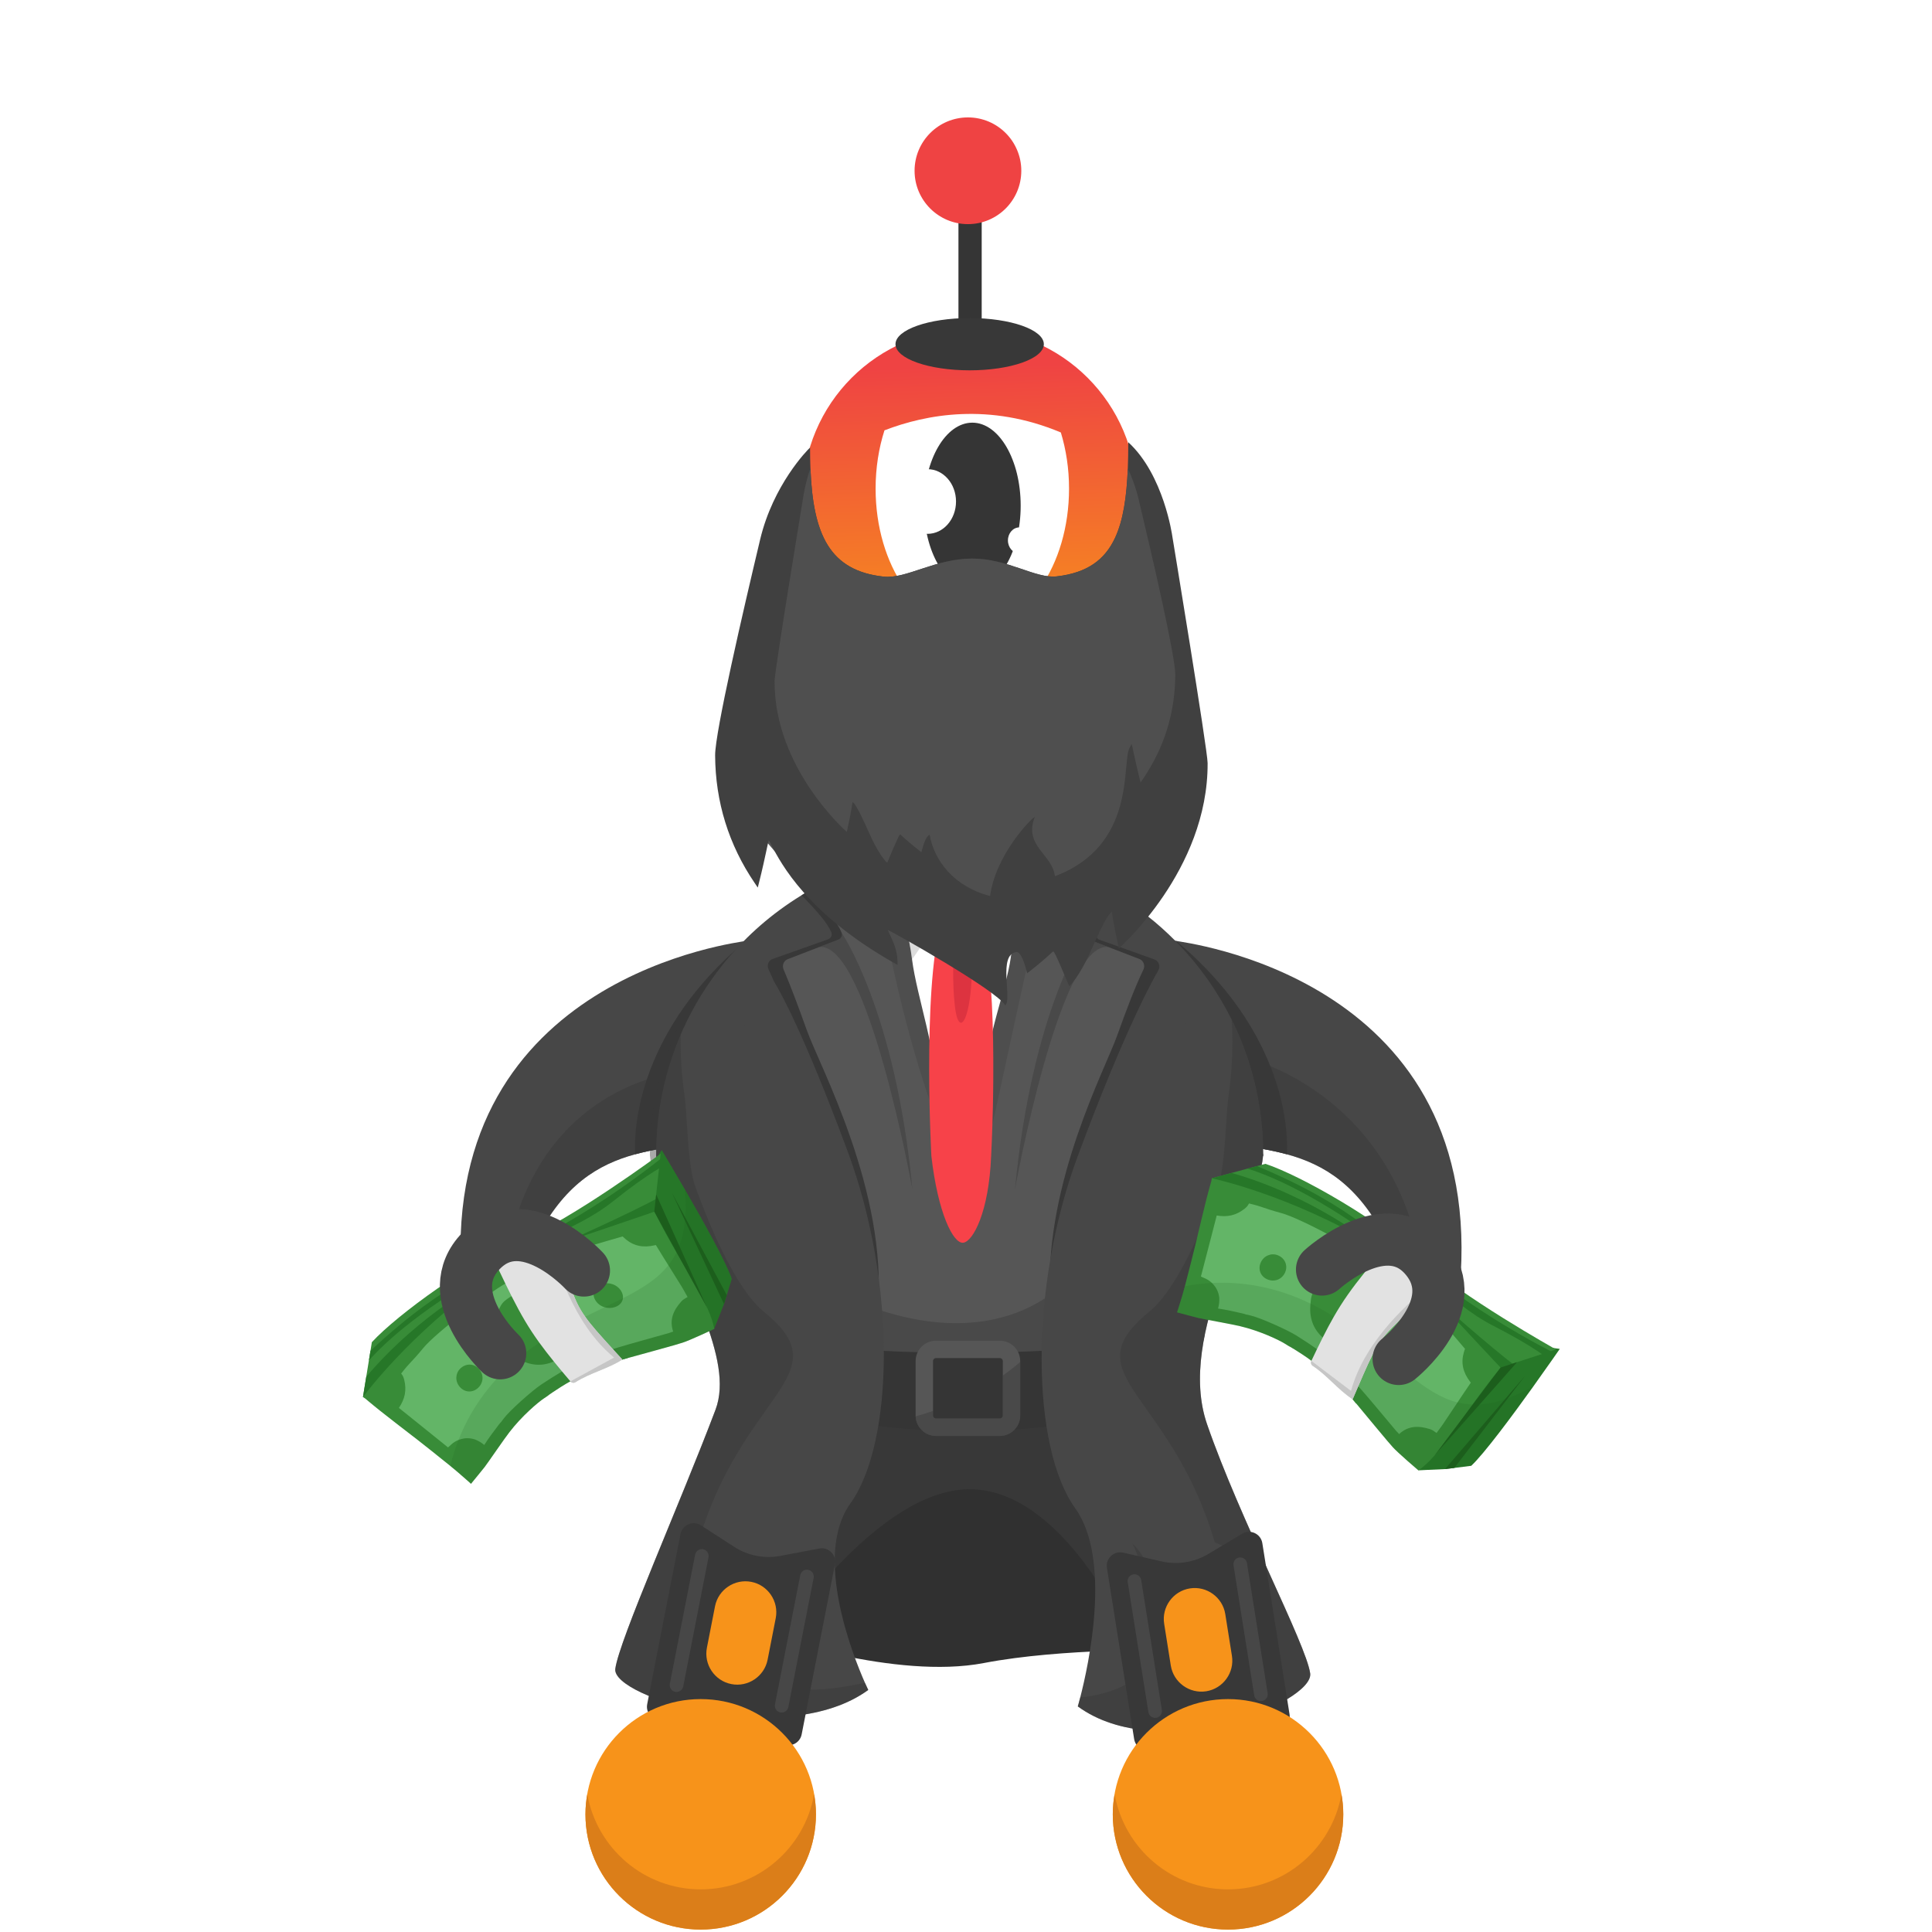 <svg width="1000" height="1000" viewBox="0 0 1000 1000" fill="none" xmlns="http://www.w3.org/2000/svg">
<rect width="1000" height="1000" fill="white"/>



<!-- next -->
<path d="M607.971 927.36C608.391 927.11 609.631 925.96 609.791 923.92L597.791 922.98C598.371 915.55 607.3 914.21 628.87 910.99C630.7 910.72 632.751 910.41 634.851 910.08C632.301 909.5 629.771 908.96 627.551 908.48C607.241 904.09 598.831 902.27 598.731 895.1C598.631 887.59 607.431 885.47 628.681 880.35C630.251 879.97 631.991 879.55 633.771 879.11C631.371 878.82 629.021 878.56 626.941 878.32C620.541 877.6 614.501 876.93 609.731 876.09C604.931 875.25 597.68 873.97 596.99 867.93C596.13 860.58 604.591 857.49 625.021 850.01C626.321 849.53 627.751 849.01 629.221 848.47C627.181 848.49 625.19 848.52 623.41 848.55C602.58 848.89 593.961 849.03 592.181 842.1C590.361 834.93 598.281 830.72 617.401 820.55C618.651 819.88 620.021 819.16 621.431 818.4C619.451 818.7 617.531 819 615.791 819.27C595.171 822.48 586.631 823.81 583.881 817.22C581.061 810.32 588.351 805.14 605.961 792.62C607.421 791.58 609.061 790.42 610.721 789.22C608.501 789.8 606.331 790.38 604.401 790.89C583.911 796.37 575.441 798.64 572.061 792.18C568.601 785.55 575.48 779.91 592.12 766.28C594.09 764.67 596.381 762.79 598.631 760.9C595.771 761.69 592.881 762.52 590.401 763.24C569.661 769.22 561.081 771.7 557.671 764.97C554.761 759.31 560.531 754.28 564.361 750.96C568.131 747.67 573.331 743.71 578.361 739.87C580.881 737.95 583.91 735.63 586.74 733.4C583.32 734.01 579.751 734.71 576.761 735.3C570.451 736.54 563.93 737.82 558.87 738.47C553.76 739.13 546.041 740.12 543.731 734.06C541.441 728.06 547.771 723.83 551.971 721.02C556.061 718.29 561.661 715.04 567.071 711.91C570.101 710.15 573.801 708.01 577.171 705.96C573.591 706.05 569.791 706.22 566.641 706.36C545.211 707.31 535.431 707.74 533.821 700.11C532.481 693.86 539.371 690.68 543.921 688.58C548.341 686.54 554.071 684.33 560.131 681.99C563.391 680.73 567.371 679.19 571.021 677.69C567.611 677.27 564.001 676.88 561.001 676.56C539.561 674.27 529.78 673.22 529.28 665.44C528.86 657.99 537.32 656 557.74 651.19C565.72 649.31 577.791 646.47 580.151 644.81C579.761 645.09 578.641 646.32 578.641 648.33H590.681C590.681 655.8 581.851 657.88 560.501 662.91C559.161 663.23 557.691 663.57 556.181 663.93C558.321 664.17 560.41 664.39 562.28 664.6C568.67 665.28 574.711 665.93 579.481 666.74C584.271 667.55 591.501 668.79 592.261 674.78C593.211 682.11 584.801 685.36 564.461 693.21C563.381 693.63 562.211 694.08 561.011 694.55C562.801 694.48 564.531 694.4 566.101 694.33C586.921 693.41 595.541 693.03 597.521 699.93C599.611 706.95 591.851 711.45 573.111 722.32C571.961 722.99 570.71 723.71 569.41 724.47C571.18 724.13 572.9 723.79 574.45 723.49C595.13 719.43 603.691 717.75 606.721 724.3C609.761 731.06 602.71 736.45 585.66 749.45C583.99 750.72 582.101 752.17 580.191 753.65C582.601 752.98 584.981 752.29 587.061 751.69C607.641 745.76 616.151 743.3 619.631 749.86C623.131 756.45 616.28 762.06 599.74 775.61C597.56 777.39 594.991 779.5 592.521 781.59C595.561 780.82 598.651 779.99 601.291 779.29C607.491 777.63 613.891 775.92 618.891 774.92C623.921 773.92 631.521 772.4 634.261 778.22C637.031 783.93 631.111 788.74 627.191 791.93C623.351 795.05 618.061 798.81 612.941 802.45C610.261 804.36 607.011 806.67 604.011 808.89C607.411 808.42 610.98 807.86 613.95 807.4C620.36 806.4 626.981 805.37 632.131 804.92C637.311 804.46 645.141 803.77 647.191 809.99C649.211 816.04 642.741 820.02 638.461 822.66C634.281 825.24 628.571 828.27 623.061 831.21C620.031 832.82 616.351 834.78 612.981 836.66C616.461 836.65 620.161 836.6 623.231 836.55C629.731 836.44 636.461 836.34 641.641 836.6C646.851 836.86 654.721 837.26 655.901 843.7C657.251 851.07 649.031 854.08 629.171 861.35C626.021 862.5 622.21 863.9 618.66 865.28C621.95 865.7 625.401 866.09 628.291 866.41C649.721 868.81 659.501 869.91 660.001 877.66C660.411 885.13 651.951 887.16 631.511 892.09C628.331 892.86 624.491 893.78 620.891 894.72C624.051 895.45 627.341 896.16 630.101 896.76C651.121 901.3 660.721 903.37 660.421 911.13C660.211 918.52 651.56 919.81 630.66 922.93C622.6 924.1 610.441 925.92 607.971 927.36Z" fill="#383838"/>
<path d="M352.929 930.65C353.469 930.26 354.538 928.8 354.398 926.79L342.389 927.6C341.959 921.25 349.189 918.84 353.979 917.24C358.719 915.66 364.979 914.02 371.019 912.43C373.349 911.82 376.079 911.1 378.759 910.37C375.579 909.72 372.289 909.1 369.509 908.58C349.549 904.82 341.289 903.27 341.289 895.98C341.289 888.31 350.648 886.68 371.148 883.09C373.608 882.66 376.488 882.15 379.318 881.63C376.108 880.64 372.758 879.67 369.938 878.86C350.378 873.19 342.279 870.85 343.019 863.55C343.849 855.89 353.318 855.31 374.068 854.04C376.718 853.88 379.849 853.69 382.889 853.46C379.679 852 376.278 850.52 373.438 849.29C367.708 846.8 362.298 844.45 358.118 842.32C354.028 840.23 347.189 836.73 348.749 830.58C350.589 823.11 360.069 823.87 380.839 825.54C383.529 825.76 386.719 826.01 389.809 826.22C386.839 824.29 383.669 822.31 381.039 820.67C375.949 817.5 370.688 814.22 366.858 811.47C363.108 808.79 356.829 804.29 359.309 798.43C362.169 791.38 371.398 793.47 391.618 798.06C394.088 798.62 396.999 799.28 399.849 799.89C397.379 797.84 394.809 795.77 392.629 794.02C387.919 790.22 383.039 786.3 379.519 783.07C375.889 779.74 370.408 774.72 373.448 769.18C377.028 762.73 385.238 765.29 405.068 771.46C407.068 772.08 409.338 772.79 411.648 773.49C409.838 771.94 408.028 770.43 406.448 769.1C390.558 755.75 383.979 750.22 387.419 743.75C390.749 737.4 398.939 739.58 418.749 744.83C420.009 745.16 421.369 745.53 422.789 745.9C421.779 745.21 420.808 744.54 419.908 743.92C402.698 732.11 395.579 727.23 398.129 720.45C400.559 713.86 408.809 714.86 428.749 717.28C429.829 717.41 430.979 717.55 432.169 717.69C431.549 717.4 430.948 717.11 430.368 716.84C411.858 708.11 403.408 704.13 404.868 696.95C406.288 690.07 414.559 689.73 434.549 688.92C435.889 688.87 437.349 688.81 438.849 688.74C437.959 688.47 437.098 688.21 436.278 687.97C416.018 681.89 407.629 679.38 408.019 672.05C408.429 664.97 416.609 663.54 436.389 660.08C444.079 658.73 455.698 656.7 458.068 655.26C457.488 655.61 456.299 657 456.299 659.04H468.339C468.339 666.71 458.979 668.34 438.469 671.93C435.929 672.38 432.919 672.9 429.999 673.45C433.319 674.51 436.818 675.56 439.738 676.43C445.698 678.22 451.339 679.91 455.719 681.53C460.019 683.12 467.209 685.78 466.379 692.06C465.459 699.69 455.928 700.08 435.028 700.93C432.288 701.04 429.038 701.18 425.908 701.35C429.148 702.95 432.619 704.59 435.499 705.95C440.899 708.5 446.489 711.13 450.599 713.4C454.619 715.62 461.338 719.33 459.608 725.42C457.428 732.88 447.989 731.73 427.299 729.22C424.619 728.89 421.438 728.51 418.358 728.18C421.188 730.19 424.209 732.26 426.719 733.99C431.689 737.4 436.838 740.93 440.578 743.87C444.438 746.9 450.279 751.48 447.669 757.22C444.929 763.06 437.518 761.6 432.608 760.63C427.798 759.68 421.629 758.05 415.669 756.46C413.279 755.83 410.479 755.08 407.709 754.38C409.939 756.3 412.238 758.24 414.198 759.88C418.868 763.8 423.698 767.86 427.198 771.21C430.758 774.62 436.149 779.77 433.099 785.26C429.529 791.68 421.319 789.13 401.499 782.95C399.809 782.42 397.928 781.84 395.988 781.25C397.458 782.45 398.898 783.61 400.188 784.65C416.448 797.74 423.168 803.16 419.988 809.73C416.848 816.12 408.679 814.27 388.969 809.81C387.699 809.52 386.309 809.21 384.879 808.89C385.759 809.44 386.608 809.97 387.408 810.47C405.228 821.59 412.608 826.19 410.368 833.11C408.128 839.82 399.859 839.16 379.889 837.55C378.639 837.45 377.279 837.34 375.879 837.23C376.699 837.59 377.499 837.93 378.249 838.26C397.639 846.68 405.659 850.16 404.389 857.39C403.159 864.33 394.868 864.84 374.818 866.06C373.338 866.15 371.719 866.25 370.039 866.36C371.179 866.69 372.279 867.01 373.299 867.31C393.599 873.19 402.008 875.62 401.618 882.99C401.208 890.07 393.018 891.5 373.238 894.96C371.488 895.27 369.529 895.61 367.519 895.97C368.999 896.25 370.439 896.52 371.749 896.77C392.569 900.69 401.189 902.31 401.479 909.7C401.789 916.83 393.679 918.96 374.089 924.09C366.549 926.05 355.169 929.03 352.929 930.65Z" fill="#383838"/>
<path d="M606.2 854.06C606.2 854.06 549.711 853 509.261 860.78C463.471 869.59 397.391 846.469 397.391 846.469L387.961 749.169C387.961 749.169 530.48 732.12 539.16 735.44C547.84 738.77 619.841 771.19 619.841 771.19L606.2 854.06Z" fill="#303030"/>
<path d="M501.859 770.819C549.539 770.819 581.859 843.119 581.859 843.119L608.68 824.589L581.279 707.189H409.199L404.609 846.469C404.609 846.469 454.179 770.819 501.859 770.819Z" fill="#383838"/>
<path d="M756.087 659.71L734.837 649.74L717.317 641.51C703.047 613.41 685.417 602.75 666.087 597.46C657.227 595.03 648.017 593.73 638.597 592.39C634.037 591.74 629.437 591.09 624.797 590.29C617.977 589.11 623.807 581.46 617.797 571.62C617.217 570.67 616.528 569.7 615.708 568.71C611.138 563.23 605.467 557.75 598.447 552.73C596.917 551.64 595.337 550.58 593.687 549.54C592.537 548.82 591.347 548.1 590.137 547.41C589.357 546.96 588.627 546.51 587.927 546.05C585.857 544.7 584.107 543.3 582.637 541.86C580.707 539.96 579.267 537.98 578.257 535.95C576.117 531.67 575.877 527.18 576.887 522.72C578.477 515.6 583.248 508.55 588.498 502.59C589.658 501.27 590.837 500 592.017 498.8C593.067 497.73 594.108 496.71 595.128 495.75C601.178 490.04 606.357 486.38 606.357 486.38C606.357 486.38 607.008 486.53 608.208 486.85C608.378 486.9 608.567 486.95 608.757 487C608.767 487 608.767 487 608.777 487.01C611.677 487.82 765.367 505 756.087 659.71Z" fill="#474747"/>
<path opacity="0.43" d="M734.837 649.74L717.316 641.51C703.046 613.41 685.417 602.75 666.087 597.46C657.227 595.03 648.017 593.73 638.597 592.39C634.037 591.74 629.437 591.09 624.797 590.29C617.977 589.11 623.807 581.46 617.797 571.62C619.907 561.29 621.576 554.52 621.576 554.52L645.747 547.72C645.747 547.72 718.077 564.67 734.837 649.74Z" fill="#383838"/>
<path d="M416.57 535.95C415.56 537.98 414.12 539.96 412.19 541.86C410.72 543.3 408.97 544.7 406.9 546.05C406.2 546.51 405.47 546.96 404.69 547.41C403.48 548.1 402.29 548.82 401.14 549.54C399.49 550.58 397.91 551.64 396.38 552.73C395.29 553.51 394.231 554.3 393.211 555.1C387.631 559.45 382.98 564.08 379.12 568.71C369.78 579.92 377.51 589 370.03 590.29C365.39 591.09 360.8 591.74 356.24 592.39H356.23C346.81 593.73 337.6 595.03 328.74 597.46C309.41 602.75 291.78 613.41 277.51 641.51L262.42 648.59L238.74 659.71C229.46 505 383.15 487.82 386.05 487.01H386.06C386.06 487 386.06 487 386.07 487C386.26 486.95 386.45 486.9 386.62 486.85C387.82 486.53 388.47 486.38 388.47 486.38C388.47 486.38 393.65 490.04 399.7 495.75C400.72 496.71 401.76 497.73 402.81 498.8C403.99 500 405.17 501.27 406.33 502.59C411.58 508.55 416.35 515.6 417.94 522.72C418.95 527.18 418.71 531.67 416.57 535.95Z" fill="#474747"/>
<path opacity="0.43" d="M393.212 555.099C387.632 559.449 382.981 564.079 379.121 568.709C369.781 579.919 377.511 588.999 370.031 590.289C365.391 591.089 360.801 591.739 356.241 592.389H356.231C346.811 593.729 337.601 595.029 328.741 597.459C309.411 602.749 291.782 613.409 277.512 641.509L262.422 648.589C281.282 550.789 367.081 552.709 367.331 553.209L393.212 555.099Z" fill="#383838"/>
<path d="M386.074 487L369.234 546.48L360.204 578.39L356.244 592.39H356.234C346.814 593.73 337.604 595.03 328.744 597.46C328.504 593.55 328.204 579.94 333.884 561.55C337.164 550.94 342.444 538.74 350.864 525.9C358.124 514.84 367.734 503.31 380.414 491.91C380.404 491.9 380.414 491.89 380.424 491.89C382.244 490.26 384.104 488.64 386.054 487.01H386.064C386.064 487 386.064 487 386.074 487Z" fill="#383838"/>
<path d="M666.088 597.46C657.228 595.03 648.018 593.73 638.598 592.39L634.638 578.39L625.598 546.48L614.367 506.82L608.928 487.58L608.758 487C608.768 487 608.767 487 608.777 487.01C612.997 490.54 616.918 494.1 620.548 497.66C630.268 507.17 637.928 516.7 643.968 525.9C652.388 538.74 657.668 550.94 660.958 561.55C666.638 579.93 666.338 593.54 666.088 597.46Z" fill="#383838"/>
<path d="M653.819 597.52C653.819 597.8 653.82 598.08 653.8 598.35H339.609V597.52C339.609 592.02 339.889 586.59 340.439 581.24C343.259 553.84 353.119 528.53 368.189 507.14C371.929 501.82 375.989 496.75 380.359 491.95C380.369 491.94 380.369 491.94 380.369 491.93C380.379 491.93 380.389 491.92 380.399 491.91C380.399 491.91 380.399 491.9 380.409 491.9C380.409 491.89 380.42 491.89 380.42 491.89C381.34 490.87 382.27 489.87 383.22 488.88C383.69 488.39 384.16 487.9 384.63 487.42H384.64C390.46 481.49 396.749 476.02 403.449 471.08C407.149 468.35 410.969 465.77 414.909 463.36C415.589 462.95 416.29 462.53 416.97 462.12C417.66 461.72 418.35 461.31 419.04 460.92C419.74 460.52 420.439 460.13 421.149 459.74C422.159 459.18 423.179 458.64 424.199 458.11C424.719 457.83 425.25 457.56 425.79 457.29C425.96 457.2 426.139 457.11 426.319 457.02C427.059 456.65 427.81 456.28 428.56 455.91C428.56 455.91 428.559 455.91 428.569 455.91C430.389 455.04 432.23 454.19 434.09 453.39C434.51 453.21 434.93 453.03 435.35 452.85C435.74 452.68 436.15 452.51 436.54 452.35C436.98 452.16 437.43 451.98 437.88 451.8C438.46 451.56 439.039 451.33 439.619 451.1C440.239 450.86 440.869 450.62 441.489 450.39C441.999 450.2 442.5 450.01 443.01 449.82C443.24 449.74 443.469 449.66 443.689 449.58C444.209 449.39 444.73 449.21 445.26 449.03C445.81 448.84 446.37 448.65 446.92 448.46C447.64 448.23 448.359 447.99 449.079 447.76C449.099 447.76 449.129 447.74 449.149 447.74C449.559 447.61 449.959 447.48 450.369 447.36C450.979 447.17 451.589 446.99 452.199 446.8L452.609 446.68C453.359 446.46 454.109 446.25 454.869 446.04C455.709 445.81 456.55 445.59 457.39 445.37H457.399C459.769 444.75 462.17 444.2 464.59 443.7C465.45 443.52 466.31 443.35 467.18 443.18C469.73 442.7 472.299 442.27 474.899 441.91C475.449 441.83 476 441.76 476.55 441.69C476.56 441.69 476.56 441.69 476.56 441.69C483.16 440.84 489.88 440.41 496.71 440.41C497.82 440.41 498.929 440.42 500.029 440.45C506.749 440.58 513.369 441.14 519.859 442.11H519.869C522.369 442.47 524.859 442.9 527.319 443.39H527.329C527.889 443.5 528.45 443.61 529 443.74C529.35 443.8 529.7 443.88 530.05 443.96H530.06C532.7 444.53 535.31 445.16 537.89 445.87C537.94 445.88 538 445.89 538.05 445.91C538.58 446.06 539.12 446.2 539.64 446.36C540.18 446.5 540.699 446.66 541.239 446.82C541.759 446.97 542.289 447.13 542.819 447.29C543.339 447.46 543.86 447.61 544.39 447.78C544.97 447.97 545.55 448.15 546.13 448.34C546.74 448.54 547.339 448.75 547.939 448.96C549.759 449.59 551.549 450.24 553.329 450.93C553.869 451.13 554.399 451.35 554.939 451.56C556.769 452.29 558.569 453.05 560.359 453.85C561.339 454.28 562.32 454.73 563.29 455.18H563.319C568.009 457.38 572.54 459.8 576.96 462.44C577.03 462.48 577.11 462.53 577.18 462.57C578.61 463.42 580.03 464.3 581.42 465.19C584.33 467.06 587.179 469.02 589.949 471.07C591.309 472.08 592.67 473.11 594 474.17C599 478.1 603.74 482.34 608.21 486.85C608.45 487.1 608.69 487.34 608.93 487.58C608.93 487.59 608.93 487.59 608.93 487.59C609.35 488.01 609.77 488.44 610.18 488.87C621.12 500.3 630.359 513.38 637.479 527.7C641.12 535.01 644.2 542.65 646.67 550.56C649 557.98 650.779 565.62 651.989 573.47C653.199 581.31 653.819 589.34 653.819 597.52Z" fill="#474747"/>
<path fill-rule="evenodd" clip-rule="evenodd" d="M531.155 570.27C531.155 571.31 530.805 572.22 530.035 573.05C529.275 573.88 528.365 574.3 527.325 574.3C526.285 574.3 525.446 574.16 524.896 573.88C523.346 573.05 521.765 572.32 520.155 571.68C518.805 571.13 517.435 570.64 516.065 570.2C515.405 569.98 514.706 569.8 513.966 569.64C511.356 569.06 508.276 568.81 504.806 568.81C503.436 568.81 502.095 568.88 500.785 569.03C498.695 569.26 496.685 569.68 494.785 570.29C494.035 570.53 493.295 570.8 492.575 571.1C488.955 572.62 485.906 574.71 483.466 577.35C482.686 578.21 481.975 579.11 481.325 580.05C477.945 584.93 476.245 590.98 476.245 598.2V598.34H466.375V598.2C466.375 587.62 469.245 578.96 474.915 572.19C475.615 571.35 476.356 570.55 477.146 569.77C478.376 568.56 479.665 567.46 481.025 566.47C484.915 563.59 489.315 561.59 494.235 560.48C496.495 559.97 498.855 559.64 501.325 559.5C502.255 559.45 503.216 559.42 504.186 559.42C507.846 559.42 511.146 559.71 514.096 560.32C515.446 560.6 516.735 560.95 517.945 561.37C518.705 561.63 519.435 561.89 520.125 562.14C522.915 563.15 525.155 564.09 526.775 564.98C528.855 566.09 530.035 567 530.525 567.69C530.945 568.4 531.155 569.23 531.155 570.27Z" fill="white"/>
<path d="M463.383 598.35V598.21C463.383 585.65 467.272 575.4 474.942 567.75C474.972 567.72 475.003 567.69 475.043 567.65C476.893 565.84 478.873 564.24 480.973 562.87C484.903 560.3 489.272 558.5 494.062 557.46C496.432 556.95 498.922 556.63 501.492 556.5C502.372 556.45 503.273 556.43 504.183 556.43C507.873 556.43 511.152 556.71 514.112 557.27C515.822 557.6 517.412 558.02 518.912 558.54C519.322 558.68 519.732 558.82 520.122 558.96C523.792 560.26 526.383 561.35 528.213 562.37C530.623 563.65 532.153 564.81 532.973 565.98L533.093 566.16C533.803 567.34 534.143 568.69 534.143 570.27C534.143 572.08 533.502 573.7 532.242 575.07C530.902 576.53 529.202 577.3 527.322 577.3C525.772 577.3 524.543 577.06 523.553 576.57L523.482 576.53C522.442 575.97 521.352 575.45 520.192 574.94C518.642 574.27 516.973 573.64 515.143 573.05C514.753 572.93 514.342 572.81 513.912 572.7C511.532 572.11 508.482 571.81 504.822 571.81C503.382 571.81 501.983 571.9 500.633 572.08C498.643 572.34 496.743 572.78 494.973 573.41C494.553 573.56 494.142 573.71 493.742 573.88C490.522 575.24 487.812 577.1 485.692 579.39C483.952 581.31 482.562 583.49 481.522 585.94C480.012 589.49 479.253 593.59 479.253 598.21V598.35H476.253H474.482H473.242V598.21C473.242 594.21 473.743 590.5 474.723 587.12C476.023 582.64 478.192 578.72 481.192 575.4V575.39C481.212 575.37 481.222 575.36 481.242 575.34C483.952 572.4 487.372 570.05 491.402 568.34C492.442 567.91 493.513 567.53 494.603 567.21C496.633 566.62 498.752 566.21 500.952 565.99C502.212 565.87 503.493 565.8 504.793 565.8C508.363 565.8 511.403 566.05 514.003 566.57C515.063 566.78 516.062 567.03 516.982 567.33C518.072 567.69 519.122 568.06 520.122 568.43C522.332 569.27 524.353 570.18 526.223 571.18C526.263 571.19 526.583 571.28 527.312 571.28C527.423 571.28 527.552 571.28 527.812 571C528.082 570.7 528.133 570.51 528.133 570.25C528.133 569.76 528.062 569.49 527.992 569.34C527.812 569.16 527.163 568.59 525.343 567.62C524.103 566.93 522.412 566.19 520.112 565.33C519.162 564.97 518.112 564.59 516.942 564.19C516.032 563.88 515.073 563.61 514.043 563.38C511.193 562.73 507.882 562.41 504.162 562.41C503.132 562.41 502.123 562.44 501.133 562.51C498.763 562.66 496.513 562.99 494.383 563.51C489.343 564.72 484.932 566.96 481.072 570.23C480.442 570.76 479.832 571.32 479.232 571.91C477.552 573.57 476.103 575.36 474.853 577.28C471.173 582.99 469.362 589.89 469.362 598.19V598.33H466.362H463.383V598.35Z" fill="white"/>
<path d="M466.377 726.49H469.377H473.236H474.477H476.247H479.247H482.047H496.356H499.156H512.997H520.606H538.477H557.887H562.707C565.367 718.51 569.827 577.17 574.997 562.72C577.437 555.9 580.027 548.82 582.667 541.86C588.547 526.36 594.627 511.55 599.627 502.05C600.727 499.96 599.727 497.39 597.497 496.59L595.147 495.75L569.106 486.42C567.586 485.88 566.857 484.16 567.507 482.69C569.567 478.06 574.107 472.83 581.437 465.19C580.047 464.29 578.626 463.42 577.196 462.57C577.126 462.53 577.047 462.49 576.977 462.44C572.557 459.81 568.027 457.38 563.337 455.19C563.327 455.18 563.317 455.18 563.307 455.18C562.337 454.73 561.357 454.28 560.377 453.85C558.587 453.06 556.776 452.29 554.946 451.56C554.416 451.35 553.877 451.14 553.347 450.93C551.567 450.24 549.767 449.59 547.957 448.96C547.357 448.76 546.747 448.55 546.147 448.35C545.567 448.16 544.986 447.97 544.406 447.79C543.876 447.62 543.356 447.46 542.826 447.3C542.296 447.14 541.777 446.98 541.247 446.82C540.717 446.66 540.186 446.51 539.656 446.36C539.126 446.21 538.596 446.06 538.066 445.91C538.016 445.9 537.967 445.9 537.917 445.89C534.847 445.56 531.756 445.33 528.606 445.21C528.396 445.2 528.196 445.19 527.986 445.19H527.977C526.097 445.12 524.207 445.09 522.297 445.11H522.287C522.107 445.11 521.927 445.12 521.757 445.12C520.617 445.13 519.477 445.15 518.337 445.19C514.757 445.31 511.136 445.58 507.486 445.98C507.486 445.98 507.477 445.97 507.477 445.98C504.037 446.35 500.567 446.85 497.057 447.48C493.707 446.88 490.377 446.4 487.087 446.03C487.077 446.02 487.076 446.02 487.076 446.03H487.066C483.866 445.67 480.706 445.42 477.566 445.27H477.557C477.447 445.26 477.337 445.26 477.227 445.26C475.847 445.19 474.457 445.15 473.087 445.13C473.077 445.13 473.076 445.13 473.076 445.13H472.887C470.927 445.1 468.987 445.11 467.057 445.16C463.757 445.25 460.487 445.46 457.267 445.79C456.467 445.86 455.667 445.95 454.877 446.04C454.117 446.25 453.366 446.46 452.616 446.69L452.207 446.81C451.597 446.99 450.986 447.17 450.366 447.37C449.956 447.49 449.557 447.62 449.147 447.75C449.127 447.76 449.096 447.77 449.076 447.77C448.356 448 447.637 448.23 446.927 448.47C446.367 448.65 445.817 448.84 445.267 449.04C444.737 449.22 444.216 449.4 443.696 449.59C443.466 449.67 443.247 449.75 443.017 449.83C442.507 450.02 442.007 450.2 441.497 450.4C440.877 450.63 440.247 450.87 439.637 451.11C439.057 451.34 438.467 451.57 437.887 451.8C437.437 451.98 436.997 452.16 436.547 452.35C436.147 452.51 435.747 452.68 435.347 452.85C434.927 453.03 434.507 453.21 434.087 453.39C432.227 454.19 430.386 455.04 428.566 455.92C427.816 456.28 427.066 456.65 426.326 457.02C426.146 457.11 425.967 457.2 425.797 457.29C425.257 457.56 424.726 457.83 424.196 458.12C423.176 458.65 422.166 459.19 421.156 459.75C420.446 460.14 419.747 460.53 419.047 460.93C418.347 461.32 417.657 461.72 416.977 462.13C416.287 462.54 415.597 462.95 414.917 463.37C423.137 471.93 428.077 477.48 430.257 482.45C430.907 483.93 430.157 485.63 428.637 486.18L400.227 496.25L399.986 496.33C397.816 497.09 396.787 499.54 397.757 501.62C402.127 511.02 407.837 525.36 413.547 540.43C414.627 543.29 415.717 546.18 416.787 549.07C424.067 568.6 430.937 716.15 434.557 726.49H439.656H457.037H463.377H466.377Z" fill="#383838"/>
<path d="M562.152 482.57C561.552 484.04 562.233 485.75 563.643 486.3L573.742 490.2L589.843 496.42C590.923 496.84 591.682 497.73 592.022 498.8C592.342 499.77 592.302 500.88 591.822 501.88C587.792 510.2 583.013 522.59 578.263 535.95C571.983 553.6 541.142 611.37 543.402 670.28C544.132 689.29 548.302 708.42 557.872 726.35H439.662C448.532 711.06 452.962 694.53 454.372 677.77C459.532 616.55 424.383 552.19 417.643 533.33C413.243 521 408.972 509.66 405.582 501.79C405.562 501.76 405.553 501.73 405.543 501.69C404.723 499.65 405.673 497.26 407.633 496.5L434.053 486.3C435.453 485.75 436.143 484.04 435.543 482.57C433.323 477.12 428.043 470.96 419.043 460.92C412.303 453.4 403.472 443.69 392.272 430.46C390.452 428.31 392.113 425.84 394.513 424.5C401.173 420.8 414.362 413.8 432.322 407.74C443.062 404.1 455.513 400.81 469.293 398.74C478.543 397.35 488.403 396.52 498.753 396.52H498.942C550.422 396.52 590.843 417.97 603.183 424.5C605.613 425.79 607.233 428.31 605.423 430.46C593.473 444.58 584.143 454.76 577.183 462.57C569.123 471.6 564.232 477.46 562.152 482.57Z" fill="#565656"/>
<path opacity="0.43" d="M557.866 726.35H439.656C448.526 711.06 452.956 694.53 454.366 677.77C501.126 693.35 530.166 679.82 543.396 670.28C544.126 689.29 548.296 708.42 557.866 726.35Z" fill="#383838"/>
<path d="M623.544 690.51C623.534 690.54 623.533 690.58 623.523 690.61C621.163 704.12 614.213 716.97 601.703 729C601.623 729.08 601.533 729.16 601.453 729.24C563.263 736.27 534.893 740.14 507.863 740.82C474.093 741.65 442.413 737.51 396.273 728.32C396.243 728.31 396.204 728.31 396.174 728.3C377.934 720.2 371.144 706.75 370.344 690.51H370.354C443.974 701.62 517.074 703.3 589.594 695.08C600.924 693.8 612.244 692.28 623.544 690.51Z" fill="#353535"/>
<path opacity="0.23" d="M546.127 448.35C537.517 465.52 523.827 538.42 510.527 595.87L496.347 598.35C495.897 590.27 495.427 581.79 494.957 573.41C494.897 572.37 494.848 571.34 494.788 570.3C494.728 569.27 494.667 568.24 494.607 567.22C494.537 565.98 494.467 564.75 494.397 563.53C494.337 562.51 494.287 561.5 494.227 560.5C494.167 559.48 494.117 558.47 494.057 557.47C492.657 532.74 491.477 512.16 491.317 510.72C491.247 510.07 492.027 507.65 493.377 504.07V504.05C494.497 501.07 496.018 497.31 497.748 493.09C498.828 490.46 500.007 487.66 501.217 484.78C501.607 483.86 501.997 482.93 502.397 482V481.99C502.777 481.09 503.157 480.2 503.547 479.29C504.487 477.07 505.447 474.84 506.407 472.63C506.407 472.62 506.407 472.62 506.407 472.62C506.567 472.24 506.727 471.87 506.887 471.5C508.407 467.97 509.897 464.51 511.297 461.29C511.697 460.38 512.087 459.49 512.457 458.62C513.347 456.57 514.187 454.65 514.957 452.89V452.88C515.067 452.64 515.177 452.39 515.277 452.15C516.107 450.25 516.837 448.57 517.457 447.15C517.527 446.99 517.597 446.84 517.657 446.69C517.897 446.15 518.107 445.65 518.307 445.2C519.057 443.48 519.507 442.44 519.557 442.3C519.577 442.24 519.677 442.18 519.847 442.12H519.857C520.897 441.75 524.487 441.32 528.927 440.9C531.077 440.7 533.428 440.5 535.788 440.32C542.728 439.77 549.637 439.33 551.417 439.23C551.707 439.21 551.857 439.2 551.857 439.2C551.857 439.2 549.357 441.91 546.127 448.35Z" fill="#383838"/>
<path opacity="0.23" d="M494.931 598.35H497.931H501.791H503.03H504.801H507.801H510.601H496.351H499.15C499.62 589.85 500.12 580.89 500.62 572.08C500.68 571.07 500.731 570.05 500.791 569.04C500.851 568.03 500.901 567.01 500.971 566C501.031 564.83 501.1 563.68 501.16 562.53C501.22 561.52 501.27 560.51 501.33 559.52C501.39 558.51 501.441 557.51 501.501 556.51C502.871 532.2 504.03 512.14 504.19 510.72C504.25 510.22 503.79 508.64 502.94 506.28C502.94 506.27 502.94 506.27 502.94 506.27C501.8 503.07 499.951 498.42 497.761 493.08C496.681 490.45 495.511 487.65 494.291 484.77C494.241 484.65 494.191 484.53 494.141 484.41C493.431 482.72 492.701 481 491.961 479.28C490.961 476.93 489.95 474.57 488.95 472.23C488.93 472.18 488.911 472.13 488.891 472.09C488.881 472.08 488.891 472.08 488.891 472.08C487.231 468.23 485.6 464.46 484.07 460.96C483.64 459.96 483.211 458.99 482.801 458.05V458.04C482.061 456.33 481.35 454.72 480.7 453.22C479.62 450.74 478.67 448.57 477.91 446.83C477.67 446.28 477.451 445.78 477.251 445.32C477.241 445.3 477.231 445.27 477.221 445.25C476.451 443.49 475.99 442.43 475.94 442.29C475.9 442.17 475.53 442.05 474.9 441.92C472.41 441.39 465.85 440.79 459.37 440.29H459.36C451.63 439.68 444.02 439.22 443.65 439.2C443.64 439.2 443.641 439.2 443.641 439.2C443.641 439.2 443.65 439.21 443.66 439.22C443.66 439.23 443.661 439.23 443.671 439.23C443.751 439.33 444.09 439.71 444.61 440.4C444.62 440.41 444.631 440.42 444.641 440.43C445.611 441.73 447.211 444.11 449.091 447.77C457.681 464.54 461.87 525.06 491.95 598.36H494.931V598.35Z" fill="#383838"/>
<path fill-rule="evenodd" clip-rule="evenodd" d="M513.327 479.28H481.767C479.187 479.28 477.787 476.26 478.687 472.99L483.838 454.25C484.308 452.52 485.888 451.26 487.508 451.26H507.588C509.208 451.26 510.788 452.52 511.258 454.25L516.407 472.99C517.307 476.26 515.907 479.28 513.327 479.28Z" fill="#F74249"/>
<path d="M549.594 434.27L514.774 421.42H514.764L497.574 415.07V415.04L497.534 415.06L497.494 415.04V415.07L467.024 426.32L445.484 434.27C443.444 435.02 442.654 437.39 443.644 439.19C443.644 439.2 443.644 439.2 443.644 439.21C443.644 439.22 443.644 439.22 443.654 439.22C443.774 439.44 443.924 439.65 444.104 439.85C444.264 440.03 444.424 440.21 444.594 440.39C444.604 440.4 444.613 440.41 444.623 440.42C446.233 442.23 448.214 444.57 450.364 447.36C451.774 449.18 453.264 451.2 454.764 453.4C457.994 458.09 461.324 463.58 464.234 469.67C464.454 470.13 464.674 470.6 464.894 471.07C465.004 471.29 465.103 471.51 465.203 471.74C465.433 472.23 465.644 472.73 465.864 473.22C466.134 473.85 466.403 474.48 466.663 475.12C466.673 475.14 466.684 475.17 466.694 475.19C466.944 475.8 467.194 476.42 467.434 477.04C467.594 477.46 467.753 477.88 467.913 478.31C468.033 478.65 468.164 478.99 468.284 479.33C468.484 479.87 468.664 480.43 468.854 480.98C468.954 481.24 469.033 481.51 469.123 481.77C470.333 485.5 471.294 490.61 472.074 496.63C474.564 515.99 485.054 544.8 484.964 567.73C484.954 569.24 484.954 570.73 484.944 572.18C484.924 573.92 484.914 575.62 484.894 577.27C484.864 580.8 484.814 584.1 484.754 587.1C484.674 591.63 484.584 595.46 484.504 598.33H510.623C510.483 593.14 510.304 584.83 510.214 574.92C510.204 573.85 510.194 572.77 510.184 571.66C510.174 570.6 510.163 569.52 510.163 568.42C510.163 567.4 510.154 566.36 510.154 565.32C510.144 564.27 510.144 563.2 510.144 562.12C510.144 561.07 510.144 560 510.154 558.93C510.224 537.27 520.903 512.4 523.203 495.41C523.953 489.91 524.874 485.23 525.994 481.76C526.084 481.48 526.174 481.2 526.274 480.93C526.424 480.45 526.594 479.98 526.754 479.52C526.964 478.91 527.193 478.31 527.413 477.71C527.543 477.36 527.674 477.01 527.814 476.67C527.814 476.65 527.833 476.63 527.833 476.61C528.013 476.16 528.193 475.71 528.373 475.26C528.563 474.8 528.753 474.33 528.953 473.87C529.113 473.47 529.284 473.08 529.464 472.7C529.694 472.17 529.923 471.66 530.163 471.14C530.353 470.73 530.544 470.32 530.734 469.92C531.024 469.31 531.314 468.7 531.614 468.1C531.774 467.78 531.934 467.46 532.094 467.15C532.254 466.83 532.413 466.52 532.583 466.21C533.443 464.55 534.344 462.95 535.244 461.39C535.484 460.98 535.724 460.57 535.964 460.17C536.244 459.69 536.534 459.22 536.824 458.75C538.004 456.84 539.184 455.03 540.364 453.33C541.744 451.32 543.113 449.46 544.413 447.77C546.933 444.47 549.224 441.79 550.994 439.83C551.174 439.63 551.314 439.43 551.444 439.21C552.444 437.42 551.654 435.03 549.594 434.27ZM536.064 440.41L536.004 440.44L535.994 440.45L535.924 440.47L533.824 441.73L530.064 443.96L528.784 444.71V444.72L527.984 445.19H527.974L521.083 449.26H521.074L518.373 450.86L516.654 451.87C516.654 451.87 516.644 451.87 516.634 451.88L514.953 452.87V452.88L511.453 454.95H511.444L508.024 456.97L504.163 459.25L500.174 461.61L497.623 463.12L497.544 463.17L496.674 462.65L496.644 462.63L495.884 462.18L487.083 456.98L483.654 454.95L480.703 453.2L474.453 449.51L470.434 447.13L467.064 445.14L464.604 443.68L459.034 440.39L459.384 440.27H459.394L477.404 433.9L497.123 426.92H497.134L497.574 426.77L500.734 427.89L526.544 437.02L535.833 440.31L536.064 440.41Z" fill="white"/>
<path d="M536.063 440.41L518.573 450.74L497.544 463.17L491.464 459.57L471.604 447.84L467.974 445.7L459.023 440.41L464.684 438.41L490.544 429.26L497.544 426.78L501.613 428.22L524.033 436.15L536.063 440.41Z" fill="#E2E2E2"/>
<path d="M501.229 380.7C498.829 381.07 496.039 381.5 493.279 381.95C496.589 382.89 500.018 383.81 502.908 384.59C509.138 386.26 515.019 387.84 519.599 389.38C524.279 390.95 531.339 393.32 530.899 399.52C530.399 406.01 522.569 407.41 517.389 408.34C512.159 409.28 505.359 410.04 498.789 410.77C496.519 411.02 493.899 411.31 491.289 411.63C494.529 412.68 497.879 413.71 500.719 414.58C506.849 416.46 512.639 418.23 517.129 419.92C521.719 421.64 528.649 424.23 528.019 430.37C527.739 433 526.479 434.81 524.029 436.15C519.379 438.7 510.439 439.52 495.939 440.85C494.029 441.02 491.879 441.22 489.679 441.43C492.309 442.23 494.949 443 497.229 443.68C503.199 445.43 509.369 447.24 513.969 448.9C515.379 449.41 516.999 450 518.569 450.74L497.539 463.17L491.459 459.57C491.849 459.51 492.239 459.45 492.629 459.39C495.589 458.93 499.109 458.38 502.489 457.8C499.509 456.89 496.449 455.99 493.849 455.22C487.589 453.39 481.109 451.49 476.229 449.7C474.809 449.18 473.179 448.58 471.599 447.84C470.309 447.24 469.049 446.54 467.969 445.7C465.799 444.03 464.309 441.83 464.629 438.79C464.639 438.66 464.659 438.53 464.679 438.41C465.559 432.58 472.739 431.47 477.519 430.74C481.229 430.18 485.719 429.71 490.539 429.26C491.949 429.13 493.389 429 494.849 428.86C496.909 428.67 499.239 428.46 501.609 428.22C502.239 428.16 502.859 428.09 503.489 428.03C501.289 427.34 499.109 426.67 497.179 426.08C475.839 419.53 466.999 416.82 467.689 409.23C468.309 403.1 475.559 401.84 480.349 401.01C485.079 400.19 491.089 399.52 497.449 398.81C499.979 398.53 502.899 398.2 505.819 397.84C503.699 397.26 501.629 396.7 499.789 396.21C478.339 390.45 469.459 388.06 469.849 380.48C470.199 374.33 477.449 372.76 482.249 371.73C486.989 370.7 493.018 369.78 499.408 368.81C501.828 368.44 504.609 368.01 507.399 367.56C505.259 367.06 503.149 366.58 501.279 366.15C479.699 361.25 470.759 359.22 470.859 351.67C471.029 345.47 478.229 343.63 482.989 342.41C487.719 341.2 494.019 340 500.109 338.84C508.179 337.3 520.379 334.97 522.809 333.42C522.369 333.7 521.118 334.98 521.118 337.13H533.158C533.158 344.78 524.138 346.5 502.368 350.66C499.978 351.12 497.189 351.65 494.429 352.21C497.709 353 501.089 353.77 503.949 354.42C510.259 355.85 516.219 357.21 520.879 358.57C525.619 359.95 532.789 362.05 532.609 368.24C532.309 375.96 523.209 377.35 501.229 380.7Z" fill="#383838"/>
<path d="M514.122 557.27C514.112 558.3 514.112 559.32 514.102 560.33C514.092 561.37 514.082 562.39 514.072 563.4C514.062 564.48 514.042 565.54 514.032 566.58C514.012 567.62 514.002 568.64 513.982 569.64C513.962 570.68 513.943 571.7 513.923 572.7C513.613 586.62 513.103 596.66 513.013 598.35C511.853 627.43 503.623 642.58 498.593 643.23C493.333 643.91 485.402 627.58 482.072 598.35C482.012 597.26 481.783 592.73 481.543 585.94C481.483 584.13 481.412 582.17 481.352 580.06C481.302 578.58 481.263 577.02 481.223 575.4V575.39C481.183 573.74 481.152 572.01 481.112 570.24C481.082 569.02 481.063 567.76 481.043 566.48C481.023 565.3 481.012 564.09 480.992 562.87C480.702 538.04 481.302 505.76 485.402 484.76C485.772 482.83 486.182 481 486.622 479.28C487.242 476.83 487.922 474.59 488.682 472.63C488.752 472.45 488.822 472.27 488.892 472.09C488.882 472.08 488.892 472.08 488.892 472.08C490.492 468.07 492.402 465.24 494.682 463.95C495.212 463.65 495.762 463.43 496.332 463.31C496.732 463.22 497.133 463.17 497.553 463.17C497.613 463.17 497.682 463.17 497.742 463.18C501.342 463.3 504.182 466.8 506.412 472.61C506.412 472.61 506.412 472.61 506.412 472.62C507.172 474.59 507.863 476.82 508.473 479.28C508.913 481 509.312 482.84 509.692 484.76C513.482 504.22 514.272 533.35 514.122 557.27Z" fill="#F74249"/>
<path d="M496.329 463.18C496.329 463.18 491.419 497.04 494.259 520.92C497.099 544.8 508.199 515.65 500.329 464.45L496.459 462.57L496.329 463.18Z" fill="#DD3340"/>
<path fill-rule="evenodd" clip-rule="evenodd" d="M509.69 484.76H485.391C487.911 471.82 491.761 463.17 497.541 463.17C503.331 463.18 507.17 471.83 509.69 484.76Z" fill="#DD3340"/>
<path fill-rule="evenodd" clip-rule="evenodd" d="M513.333 479.28H481.783C479.203 479.28 477.803 476.26 478.703 472.99L480.833 465.23L483.843 454.26C484.323 452.53 485.903 451.27 487.513 451.27H507.593C509.213 451.27 510.793 452.53 511.273 454.26L514.273 465.18L516.413 472.99C517.313 476.26 515.913 479.28 513.333 479.28Z" fill="#F74249"/>
<path opacity="0.14" d="M536.809 458.77C532.839 465.2 528.999 472.71 526.249 480.95C526.149 481.23 526.059 481.51 525.969 481.78C524.849 485.25 523.929 489.93 523.179 495.43L512.188 479.27L500.169 461.61L498.238 458.77L495.879 462.19L484.068 479.27L472.059 496.64C471.279 490.62 470.318 485.51 469.108 481.78C469.028 481.52 468.939 481.25 468.839 480.99C468.649 480.44 468.469 479.88 468.269 479.34C468.149 478.99 468.028 478.65 467.898 478.32C467.748 477.89 467.579 477.47 467.419 477.05C467.179 476.43 466.929 475.81 466.679 475.2C466.669 475.18 466.658 475.15 466.648 475.13C466.388 474.49 466.119 473.86 465.849 473.23C465.639 472.73 465.418 472.24 465.188 471.75C465.088 471.52 464.989 471.3 464.879 471.08C464.659 470.6 464.439 470.14 464.219 469.68L466.648 465.28L474.419 449.53L476.059 446.22L490.898 451.27H504.188L517.019 446.9C518.289 447.65 519.649 448.45 521.049 449.27C528.279 453.51 536.349 458.3 536.809 458.77Z" fill="black"/>
<path d="M491.317 451.4L487.077 456.99L480.827 465.22L468.848 480.99C468.658 480.44 468.477 479.88 468.277 479.34C468.157 479 468.037 478.66 467.907 478.32C467.757 477.89 467.588 477.47 467.428 477.05C467.188 476.43 466.938 475.81 466.688 475.2C466.677 475.18 466.667 475.15 466.657 475.13C466.397 474.49 466.127 473.86 465.857 473.23C465.647 472.73 465.427 472.24 465.197 471.75C465.097 471.52 464.998 471.3 464.888 471.08C464.668 470.6 464.448 470.14 464.228 469.68C461.318 463.59 457.988 458.1 454.758 453.41L459.008 440.42L476.067 446.22L490.907 451.27L491.317 451.4Z" fill="white"/>
<path d="M540.362 453.4C535.232 460.86 529.842 470.32 526.282 481L526.253 480.96L514.272 465.19L508.053 457L503.812 451.41L504.213 451.27L517.043 446.9L536.112 440.41L540.362 453.4Z" fill="white"/>
<path d="M557.865 883.23C557.865 883.23 558.375 881.52 559.145 878.52C563.375 862.12 575.555 807.09 556.485 780.59C533.925 749.25 532.355 667.1 557.865 598.35C583.375 529.6 598.615 503.96 598.615 503.96L635.875 567.11L653.815 597.52C653.795 597.79 653.775 598.07 653.755 598.35C651.155 627.45 608.525 690.18 624.795 737.24C641.855 786.54 676.095 851.1 678.155 866.14C680.205 881.17 600.255 914.22 557.865 883.23Z" fill="#474747"/>
<path opacity="0.43" d="M557.867 883.23C557.867 883.23 558.377 881.52 559.147 878.52C566.857 878.15 590.478 873.22 593.098 860.14C600.058 825.41 586.107 798.9 586.107 798.9C602.817 813.66 604.798 865.25 623.538 863.39C630.618 862.69 638.298 862.87 637.888 848.59C627.218 721.91 546.988 717.88 594.848 678.94C610.288 666.37 624.428 630.47 630.468 613.76C634.338 603.05 634.458 576.88 635.878 567.11C639.118 544.87 637.478 527.7 637.478 527.7C641.118 535.01 644.198 542.65 646.668 550.56C648.998 557.98 650.777 565.62 651.987 573.47C653.197 581.31 653.817 589.34 653.817 597.52C653.817 597.8 653.818 598.08 653.798 598.35H653.758C651.158 627.45 608.528 690.18 624.798 737.24C641.858 786.54 676.097 851.1 678.157 866.14C680.207 881.17 600.257 914.22 557.867 883.23Z" fill="#383838"/>
<path d="M447.72 871.06C448.76 873.41 449.4 874.72 449.4 874.72C407.01 905.71 316.42 878.78 318.48 863.75C320.54 848.71 351.88 778.49 370.34 729.69C375.38 716.38 371.16 699.72 364.42 681.55C357.22 662.16 347.15 641.04 342.36 620.37C340.63 612.93 339.59 605.56 339.61 598.35L355.12 575.37L400.6 507.99C400.6 507.99 413.26 527.22 438.76 595.96C464.27 664.71 462.7 746.86 440.14 778.21C420.79 805.1 441.46 856.89 447.72 871.06Z" fill="#474747"/>
<path opacity="0.43" d="M449.4 874.72C407.01 905.71 316.42 878.78 318.48 863.75C320.54 848.71 351.88 778.49 370.34 729.69C375.38 716.38 371.16 699.72 364.42 681.55C358.62 659.45 348.72 637.79 342.36 620.37C339.25 611.88 336.99 604.39 336.45 598.35H336.41C336.39 598.08 336.39 597.8 336.39 597.52C336.39 589.34 337.01 581.31 338.22 573.47C339.43 565.62 341.21 557.98 343.54 550.56C346.01 542.65 349.09 535.01 352.73 527.7C352.73 527.7 351.089 544.87 354.329 567.11C354.639 569.21 354.88 572.07 355.12 575.37C355.97 587.42 356.7 605.35 359.74 613.76C365.78 630.47 379.93 666.37 395.37 678.94C443.22 717.88 362.99 721.91 352.32 848.59C351.91 862.87 359.6 862.69 366.67 863.39C385.41 865.25 387.39 813.68 404.09 798.91C403.74 799.56 389.36 826.03 397.11 860.14C401.89 881.16 433.37 873.69 447.72 871.06C448.76 873.41 449.4 874.72 449.4 874.72Z" fill="#383838"/>
<path opacity="0.43" d="M573.733 490.2C548.603 486.64 525.344 615.63 525.344 615.63C534.154 522.72 562.144 482.57 562.144 482.57C561.544 484.04 562.224 485.75 563.634 486.3L573.733 490.2Z" fill="#383838"/>
<path opacity="0.43" d="M423.875 490.2C449.005 486.64 472.265 615.63 472.265 615.63C463.455 522.72 435.465 482.57 435.465 482.57C436.065 484.04 435.385 485.75 433.975 486.3L423.875 490.2Z" fill="#383838"/>
<path d="M517.472 693.939H484.512C478.672 693.939 473.922 698.689 473.922 704.529V732.659C473.922 732.819 473.922 732.969 473.932 733.119C474.172 738.749 478.832 743.249 484.512 743.249H517.472C523.312 743.249 528.062 738.499 528.062 732.659V704.529C528.062 698.689 523.312 693.939 517.472 693.939ZM519.062 732.659C519.062 733.539 518.352 734.249 517.472 734.249H484.512C483.632 734.249 482.922 733.539 482.922 732.659V704.529C482.922 703.649 483.632 702.939 484.512 702.939H517.472C518.352 702.939 519.062 703.649 519.062 704.529V732.659Z" fill="#565656"/>
<path d="M342.479 595.25C342.479 595.25 347.848 604.15 354.488 615.63C363.878 631.85 375.809 653.22 378.769 661.92L376.169 670.35L374.729 674.99L369.688 687.7L369.669 687.77L346.099 654.66L343.809 651.45L343.799 651.44L338.898 644.55L337.608 642.73L335.448 631.42L334.889 628.48L334.749 627.75L333.938 623.52L331.789 612.28L333.368 609.77L337.408 603.32L340.738 598.03L342.479 595.25Z" fill="#267728"/>
<path d="M341.958 597.14L338.447 628.96L213.168 731.88L187.867 723.1L189.567 712.61L190.938 704.15L191.748 699.16L192.468 694.72C205.728 680.3 244.088 652.57 270.208 641.75C296.338 630.93 341.958 597.14 341.958 597.14Z" fill="#388C38"/>
<path d="M260.467 657.021L260.437 657.05C260.427 657.06 260.416 657.06 260.406 657.07L260.467 657.021Z" fill="#388C38"/>
<path d="M244.071 767.69C244.061 767.7 244.041 767.72 244.071 767.69V767.69Z" fill="#388C38"/>
<path d="M338.851 626.69C338.891 626.79 338.93 626.91 338.98 627.05C339.07 627.31 339.19 627.63 339.33 627.99C339.53 628.5 339.821 629.18 340.211 630C342.171 634.12 346.33 641.67 350.12 648.25C351.01 649.8 351.88 651.29 352.69 652.68L352.73 652.74C354.65 656 356.26 658.64 357.12 659.88C358.07 661.26 358.42 661.77 358.48 661.88C358.38 661.76 357.991 661.24 357.961 661.21C357.951 661.22 358.041 661.35 358.271 661.69C358.391 661.86 358.47 661.99 358.53 662.09C358.41 661.94 358.421 661.98 359.261 663.31C360.571 665.37 363.571 671.48 365.681 676.1C365.821 676.42 365.961 676.73 366.091 677.03C366.731 678.45 367.25 679.67 367.58 680.52C368.83 683.78 369.571 687.03 369.711 687.7C369.741 687.78 369.74 687.82 369.74 687.82C369.74 687.82 356.59 694.01 353.15 695.02C349.71 696.03 353.491 694.92 349.051 696.25C345.191 697.41 331.18 701.18 324.94 702.92C324.03 703.17 323.27 703.39 322.74 703.54C322.45 703.62 322.201 703.7 321.971 703.77C318.941 704.66 320.85 704.07 319.36 704.56C319.19 704.62 319.061 704.65 318.971 704.69C318.921 704.7 318.89 704.71 318.86 704.72L318.94 704.71C318.88 704.73 318.721 704.79 318.391 704.9C316.871 705.43 312.481 707.09 311.001 707.66C310.881 707.71 310.77 707.75 310.7 707.78C310.69 707.79 310.681 707.8 310.671 707.8L310.61 707.82C310.52 707.86 310.38 707.91 310.19 707.98C309.52 708.24 308.221 708.79 306.771 709.42C304.541 710.4 301.96 711.57 300.86 712.11C299.04 713 299.14 712.95 297.78 713.64C296.57 714.26 296.541 714.3 295.251 714.98C295.091 715.07 294.911 715.16 294.711 715.26C292.861 716.21 287.55 719.6 285.95 720.72C285.69 720.9 285.531 721.01 285.431 721.1C285.421 721.11 285.411 721.12 285.391 721.13C285.381 721.14 285.36 721.15 285.36 721.15C285.35 721.15 285.34 721.16 285.33 721.17C285.32 721.18 285.311 721.18 285.301 721.19C285.211 721.24 285.09 721.32 284.91 721.44C283.49 722.38 284.621 721.8 281.591 723.78C278.571 725.76 270.15 732.87 263.69 741.28C261.41 744.13 252.37 757.38 250.87 759.31C249.37 761.24 245.861 765.46 244.681 766.92C244.281 767.42 244.141 767.61 244.101 767.66C244.101 767.66 244.101 767.66 244.091 767.67C244.061 767.69 243.971 767.77 243.761 768.01C242.571 766.83 239.751 764.49 238.881 763.68L238.561 763.39C238.651 763.47 238.88 763.69 238.58 763.42C238.39 763.25 238.36 763.23 238.36 763.23L237.87 762.79C237.77 762.7 237.4 762.39 236.45 761.57C235.83 761.03 234.631 760.04 233.101 758.79C227.731 754.43 218.361 746.99 215.971 745.15C215.171 744.53 214.781 744.23 214.631 744.1C214.611 744.08 214.58 744.05 214.53 744.03C214.49 744 214.45 743.96 214.4 743.92C214.36 743.89 214.32 743.86 214.28 743.83C214.29 743.82 214.251 743.8 214.181 743.76C214.171 743.74 214.161 743.73 214.141 743.73C214.111 743.7 214.071 743.67 214.021 743.64C213.841 743.5 213.531 743.27 213.061 742.91C210.381 740.87 199.721 732.59 196.711 730.19C193.681 727.8 192.841 727 191.051 725.57C189.261 724.14 189.511 724.12 187.891 723.1C188.411 722.58 188.551 722.46 188.561 722.46C188.691 722.31 189.011 721.99 189.631 721.33C192.031 718.77 192.931 717.64 197.461 712.32C200.291 708.99 202.2 706.46 205.41 702.7C207.32 700.45 209.7 697.77 213.03 694.2C220.65 686.03 239.09 670.08 253.53 661.06C255.28 659.97 256.97 658.98 258.58 658.12C259.14 657.82 259.7 657.53 260.24 657.26C260.35 657.16 260.41 657.09 260.45 657.04C262.05 656.05 261.91 656.22 263.99 654.97C266.08 653.7 272.86 650.22 274.87 649.32C275.01 649.26 275.131 649.2 275.221 649.16C275.221 649.16 275.22 649.16 275.23 649.16C275.24 649.15 275.24 649.15 275.24 649.15C275.26 649.14 275.28 649.14 275.28 649.13L275.291 649.12C275.321 649.1 275.371 649.08 275.431 649.06C275.441 649.05 275.461 649.04 275.471 649.04C275.551 648.99 275.67 648.94 275.82 648.87C277.53 648.08 281.85 646.11 283.87 645.26C283.88 645.26 283.881 645.26 283.891 645.25C283.931 645.24 283.96 645.23 283.99 645.22C284.03 645.2 284.061 645.19 284.091 645.17C284.121 645.17 284.13 645.16 284.15 645.15C284.15 645.15 284.161 645.14 284.171 645.14C284.181 645.13 284.2 645.12 284.23 645.12L284.24 645.11C284.25 645.1 284.26 645.1 284.28 645.1C284.32 645.08 284.35 645.07 284.37 645.06H284.381C284.401 645.05 284.421 645.04 284.431 645.04C284.451 645.03 284.49 645.02 284.53 645.01C284.54 645 284.56 644.99 284.57 644.99L284.561 644.98C284.581 644.97 284.601 644.97 284.601 644.97C284.701 644.94 284.811 644.89 284.931 644.84C285.161 644.75 285.331 644.68 285.461 644.63C285.501 644.62 285.531 644.61 285.551 644.6C285.551 644.6 285.58 644.58 285.61 644.58C285.62 644.58 285.641 644.57 285.671 644.56C285.941 644.45 286.53 644.22 287.69 643.76L287.73 643.74C287.83 643.71 287.93 643.67 288.03 643.62C288.04 643.63 288.041 643.62 288.041 643.62C288.581 643.41 289.231 643.15 290.001 642.85C292.251 641.96 296.09 640.72 300.7 639.29C311.21 635.99 325.77 631.6 334.78 627.75C336.07 627.19 337.261 626.65 338.291 626.13C338.491 626.45 338.64 626.64 338.73 626.74C338.85 626.93 338.881 626.85 338.851 626.69Z" fill="#388C38"/>
<path d="M338.564 625.82C338.594 625.85 338.814 626.42 338.854 626.7C338.614 626.05 338.554 625.82 338.564 625.82Z" fill="#388C38"/>
<path d="M287.87 643.25C287.9 643.33 287.92 643.4 287.95 643.47C287.97 643.52 287.991 643.57 288.021 643.64C288.341 644.5 289.2 646.78 290.61 650.08C292.08 653.51 294.16 658.04 296.82 663.18C299.45 668.27 302.66 673.96 306.45 679.78C310.31 685.7 314.761 691.77 319.811 697.47C321.451 699.34 323.17 701.16 324.94 702.92C324.03 703.17 323.27 703.39 322.74 703.54C322.45 703.62 322.201 703.7 321.971 703.77C318.941 704.66 320.85 704.07 319.36 704.56C319.19 704.62 319.061 704.65 318.971 704.69C318.971 704.69 318.96 704.7 318.94 704.71C318.88 704.73 318.721 704.79 318.391 704.9C316.871 705.43 312.481 707.09 311.001 707.66C310.881 707.71 310.77 707.75 310.7 707.78C310.69 707.79 310.681 707.8 310.671 707.8L310.61 707.82C310.52 707.86 310.38 707.91 310.19 707.98C309.52 708.24 308.221 708.79 306.771 709.42L306.4 708.9L302.851 703.83L294.541 691.96C294.541 691.96 294.53 691.95 294.53 691.94C294.43 691.73 293.53 689.83 292.24 687.11C290.56 683.59 288.24 678.69 286.15 674.27C285.88 673.69 285.611 673.12 285.351 672.57C283.061 667.74 281.231 663.83 281.131 663.58C280.991 663.2 280.84 658.55 280.74 654.28C280.63 650.49 280.57 646.98 280.57 646.98L285.461 644.76L287.66 643.76L287.7 643.74L287.87 643.25Z" fill="#388C38"/>
<path fill-rule="evenodd" clip-rule="evenodd" d="M338.9 644.56C332.95 645.92 328.041 645.01 323.591 641.19C323.141 640.82 322.711 640.41 322.271 639.97C311.911 643.02 301.441 645.82 291.381 649.76C291.281 649.8 291.45 649.74 291.44 649.75C291.07 649.89 290.801 650 290.601 650.09C290.381 650.17 290.241 650.22 290.131 650.26C289.591 650.49 290.19 650.3 287.24 651.43C287.22 651.44 287.18 651.45 287.16 651.46C285.65 652.03 283.32 653.07 280.73 654.3C276.15 656.47 270.741 659.21 267.641 660.97C264.931 662.5 266.161 661.94 266.351 661.88C266.231 661.96 265.37 662.42 262.33 663.99C262.1 664.12 261.84 664.25 261.57 664.4C252.47 669.47 225.751 689.67 219.131 697.69C212.311 705.95 212.651 704.49 207.641 710.96C208.441 711.82 208.91 712.91 209.23 714.23C210.54 719.57 209.591 724.14 206.461 728.73C206.961 729.14 207.601 729.65 208.301 730.21C210.991 732.37 214.731 735.37 216.091 736.45C216.531 736.8 216.76 736.99 216.87 737.07C216.89 737.08 216.95 737.14 217.12 737.28C217.93 737.93 217.191 737.33 218.131 738.1C219.081 738.86 217.861 737.9 220.021 739.62C222.181 741.35 228.911 746.74 231.891 749.18C233.121 748.14 234.091 747.04 235.501 746.22C236.081 745.88 236.671 745.59 237.291 745.34C238.171 744.99 239.101 744.72 240.061 744.56C241.331 744.34 242.541 744.39 243.811 744.56C243.901 744.58 244.621 744.72 244.811 744.78L245.74 745.02C247.56 745.74 249.14 746.65 250.65 747.92C252.76 744.58 255.861 740.41 258.021 737.62C260.171 734.83 257.82 738.18 260.73 734.22C263.63 730.27 275.36 719.83 280.16 716.63C283.7 714.28 287.781 711.68 290.891 709.88C292.001 709.22 292.981 708.68 293.771 708.29C296.761 706.8 295.301 707.49 296.541 706.88C296.761 706.77 296.9 706.71 296.98 706.67C296.98 706.67 296.99 706.66 297.03 706.65C297.04 706.64 297.051 706.64 297.061 706.63C297.111 706.61 297.201 706.57 297.341 706.49C298.291 706.03 298.99 705.64 300.24 705.04C301.47 704.45 300.75 704.8 302.83 703.86C302.89 703.84 302.951 703.8 303.011 703.78C305.061 702.86 310.761 700.59 314.091 699.37C314.541 699.2 314.93 699.06 315.28 698.95C317.15 698.3 316.701 698.46 317.181 698.32C317.451 698.24 318.041 698.07 319.541 697.58C319.621 697.55 319.69 697.53 319.78 697.5C324.29 696.08 340.481 691.6 344.291 690.53C348.171 689.46 346.471 689.81 347.891 689.41C348.001 689.38 348.09 689.35 348.16 689.33C348.17 689.32 348.171 689.32 348.171 689.32C348.181 689.31 348.191 689.31 348.211 689.31C348.271 689.29 348.321 689.28 348.351 689.27C348.341 689.27 348.33 689.28 348.32 689.27C348.34 689.26 348.381 689.25 348.421 689.24C348.431 689.25 348.431 689.23 348.431 689.23C346.371 683.12 348.541 678.18 352.721 673.55C353.601 672.58 354.711 672.04 355.791 671.39C355.821 671.37 355.861 671.35 355.891 671.32C355.231 670.14 354.381 668.58 353.771 667.55C353.181 666.55 353.771 667.52 353.141 666.47C353.121 666.45 353.101 666.42 353.091 666.39C353.091 666.39 353.09 666.38 353.07 666.36C353.06 666.35 353.061 666.34 353.051 666.33C353.041 666.31 353.031 666.29 353.021 666.27C352.991 666.22 352.97 666.17 352.94 666.14C352.94 666.13 352.931 666.12 352.931 666.12L352.921 666.11C352.911 666.09 352.9 666.07 352.9 666.06L352.891 666.05C352.891 666.04 352.881 666.03 352.881 666.03C352.721 665.78 352.49 665.4 352.15 664.85C351.07 663.07 348.541 659.05 345.931 654.87C345.211 653.73 344.491 652.58 343.791 651.46L343.78 651.45C342.07 648.71 340.501 646.17 339.461 644.42C339.291 644.47 339.1 644.52 338.9 644.56ZM238.211 708.39C239.901 706.72 242.111 706.05 244.171 706.42C245.531 706.66 246.821 707.35 247.851 708.49C250.431 711.36 250.38 715.33 247.74 718.08C245.1 720.83 241.06 720.98 238.33 718.23C236.87 716.76 236.13 714.84 236.2 712.96C236.25 711.32 236.911 709.69 238.211 708.39ZM294.541 691.95C294.401 694.25 293.801 696.54 292.671 698.91C292.061 700.2 291.541 700.8 290.561 701.81C289.581 702.83 288.631 703.74 287.141 704.45C286.971 704.53 286.81 704.6 286.65 704.67C280.3 707.51 274.021 706.72 268.021 703.22C267.851 703.13 267.681 703.02 267.511 702.92L265.57 701.76C264.07 700.53 262.53 699.27 261.37 697.68C260.52 696.5 259.771 695.32 259.141 694.12C256.001 688.19 255.631 681.99 259.301 675.68C260.451 673.69 262.01 672.71 263.73 671.5C264.06 671.26 264.421 671.06 264.791 670.87C265.961 670.28 267.261 669.89 268.421 669.6C269.951 669.24 271.071 669.01 272.641 669.12C277.251 669.4 281.161 670.8 284.631 673.18C285.141 673.52 285.65 673.9 286.15 674.29C287.39 675.27 288.59 676.38 289.74 677.62C289.97 677.86 290.161 678.11 290.341 678.36C290.691 678.85 291.13 679.42 291.41 679.92C292.56 682.03 293.431 684.1 293.961 686.18C294.461 688.1 294.661 690.01 294.541 691.95ZM318.261 676.56C316.531 677.14 314.66 677.14 312.95 676.63C310.96 676.04 309.18 674.75 308.11 672.9C306.11 669.46 307.581 665.87 311.351 664.62C315.111 663.38 319.611 664.9 321.601 668.39C322.301 669.62 322.561 670.84 322.431 671.96C322.211 674.03 320.681 675.75 318.261 676.56ZM353.15 666.42C353.15 666.43 353.16 666.44 353.16 666.45L353.181 666.47C353.171 666.46 353.16 666.44 353.15 666.42Z" fill="#63B567"/>
<path opacity="0.15" d="M354.488 615.63C363.878 631.85 375.809 653.22 378.769 661.92L376.169 670.35L374.729 674.99L369.688 687.7C369.718 687.78 369.719 687.82 369.719 687.82C369.719 687.82 356.569 694.01 353.129 695.02C349.689 696.03 353.468 694.92 349.028 696.25C345.168 697.41 331.159 701.18 324.919 702.92C324.009 703.17 323.249 703.39 322.719 703.54C322.429 703.62 322.178 703.7 321.948 703.77C314.538 708.52 305.229 710.65 297.849 715.41C297.009 715.94 295.899 715.77 295.249 715.01L295.229 714.99C295.069 715.08 294.888 715.17 294.688 715.27C292.838 716.22 287.529 719.61 285.929 720.73C285.669 720.91 285.508 721.02 285.408 721.11C285.398 721.12 285.388 721.13 285.368 721.14C285.358 721.15 285.339 721.16 285.339 721.16C285.329 721.16 285.319 721.17 285.309 721.18C285.299 721.19 285.288 721.19 285.278 721.2C285.188 721.25 285.069 721.33 284.889 721.45C283.469 722.39 284.598 721.81 281.568 723.79C278.548 725.77 270.129 732.88 263.669 741.29C261.389 744.14 252.349 757.39 250.849 759.32C249.349 761.25 245.838 765.47 244.658 766.93C244.258 767.43 244.118 767.62 244.078 767.67C244.078 767.67 244.078 767.67 244.068 767.68C244.038 767.7 243.948 767.78 243.738 768.02C242.548 766.84 239.728 764.5 238.858 763.69L238.539 763.4C238.629 763.48 238.859 763.7 238.559 763.43C238.369 763.26 238.339 763.24 238.339 763.24L237.849 762.8C237.749 762.71 237.379 762.4 236.429 761.58C235.809 761.04 234.608 760.05 233.078 758.8C234.088 754.57 235.478 750.04 237.328 745.33C242.678 731.69 251.978 716.58 268.028 703.22C271.438 700.38 275.148 697.63 279.188 694.98C283.648 692.06 288.019 689.47 292.259 687.12C292.839 686.81 293.399 686.49 293.969 686.18C296.299 684.91 298.599 683.71 300.839 682.57C301.539 682.21 302.218 681.87 302.898 681.53C304.098 680.93 305.278 680.35 306.448 679.77C308.658 678.68 310.838 677.64 312.948 676.62C316.258 675.02 319.419 673.5 322.429 671.96C332.219 666.99 340.308 662.02 345.948 654.86C346.008 654.79 346.059 654.73 346.099 654.66C347.629 652.7 348.978 650.59 350.118 648.25C350.148 648.21 350.159 648.17 350.179 648.12C350.699 647.07 351.179 645.98 351.599 644.83C353.049 641.03 354.039 636.73 354.519 631.76C354.569 631.24 354.618 630.71 354.648 630.17C354.988 625.85 354.928 621.03 354.488 615.63Z" fill="#1C5E1C"/>
<path d="M287.871 643.25C287.901 643.33 287.921 643.4 287.951 643.47C287.961 643.53 287.982 643.59 288.002 643.64C288.772 646.01 289.492 648.21 290.142 650.25C292.072 656.23 293.551 660.9 294.871 664.77C297.391 672.14 299.372 676.58 302.892 681.54C305.982 685.93 310.281 690.72 317.201 698.3C318.711 699.95 320.341 701.74 322.121 703.69C322.061 703.72 322.022 703.75 321.972 703.78C314.562 708.53 305.251 710.66 297.871 715.42C297.031 715.95 295.921 715.78 295.271 715.02L295.241 714.99C293.711 713.19 292.271 711.49 290.911 709.87C289.401 708.05 287.982 706.32 286.642 704.68C283.832 701.21 281.392 698.06 279.172 694.99C276.472 691.26 274.091 687.65 271.771 683.74C269.481 679.88 267.231 675.73 264.771 670.87C263.741 668.84 262.681 666.7 261.571 664.39C260.611 662.42 259.612 660.33 258.562 658.12C258.172 657.28 257.772 656.44 257.352 655.57C266.512 651.35 275.612 646.88 285.262 643.98C286.142 643.73 287.011 643.48 287.871 643.25Z" fill="#E2E2E2"/>
<path d="M342 599.71C342 599.71 304.479 630.48 264.359 647.43C264.359 647.43 297.66 637.52 317.22 621.86C336.78 606.2 345.21 602.59 345.21 602.59L342 599.71Z" fill="#267728"/>
<path d="M340.729 626.37C340.319 626.83 302.1 639.54 293.43 642.56C293.43 642.56 326.34 627.9 342.01 619.31C357.68 610.72 348.109 632.29 348.109 632.29L340.729 626.37Z" fill="#267728"/>
<path d="M347.758 617.3L350.878 623.13L354.657 630.18L376.178 670.35L374.737 674.99L354.527 631.76L350.777 623.76L347.758 617.3Z" fill="#1C5E1C"/>
<path d="M253.585 661.03C211.645 690.47 187.875 723.1 187.875 723.1L189.574 712.61C218.134 678.86 252.565 661.55 253.585 661.03Z" fill="#267728"/>
<path d="M260.136 653.73C219.306 676.17 199.595 694.43 190.945 704.16L191.756 699.17C232.726 660.78 259.256 653.94 260.136 653.73Z" fill="#267728"/>
<path d="M339.639 618.25L339.938 618.93L366.129 677.12L338.648 627.17L339.639 618.25Z" fill="#1C5E1C"/>
<path d="M287.865 643.25C287.895 643.33 287.915 643.4 287.945 643.47C287.955 643.53 287.976 643.59 287.996 643.64C288.766 646.01 289.486 648.21 290.136 650.25C292.066 656.23 293.545 660.9 294.865 664.77C297.385 672.14 299.366 676.58 302.886 681.54C305.976 685.93 310.275 690.72 317.195 698.3C318.705 699.95 320.335 701.74 322.115 703.69C322.055 703.72 322.016 703.75 321.966 703.78C314.556 708.53 305.245 710.66 297.865 715.42C297.025 715.95 295.916 715.78 295.266 715.02L295.235 714.99L306.405 708.91L317.855 702.67C316.555 701.61 315.315 700.5 314.115 699.35C308.865 694.34 304.476 688.53 300.836 682.57C297.546 677.2 294.846 671.7 292.676 666.57C290.256 660.84 288.476 655.57 287.246 651.42C286.416 648.63 285.836 646.35 285.456 644.78C285.446 644.73 285.426 644.69 285.416 644.65C285.356 644.41 285.316 644.2 285.266 643.99C286.136 643.73 287.005 643.48 287.865 643.25Z" fill="#C6C6C6"/>
<path d="M807.343 698.189C807.343 698.189 801.433 706.739 793.713 717.519C782.793 732.749 768.213 752.419 761.513 758.689L752.763 759.789L747.942 760.389L734.283 761.019L734.203 761.029L754.683 725.919L756.673 722.509V722.499L760.933 715.199L762.062 713.269L771.482 706.649L773.933 704.929L774.543 704.499L778.072 702.019L787.433 695.439L790.362 695.849L797.902 696.879L804.093 697.739L807.343 698.189Z" fill="#267728"/>
<path d="M805.413 698.49L774.963 708.38L629.612 636.53L627.203 609.86L637.463 607.1L645.732 604.87L650.612 603.56L654.963 602.39C673.563 608.54 714.613 632.1 735.223 651.46C755.843 670.81 805.413 698.49 805.413 698.49Z" fill="#388C38"/>
<path d="M717.319 648.84L717.279 648.83C717.269 648.83 717.26 648.81 717.25 648.81L717.319 648.84Z" fill="#388C38"/>
<path d="M609.695 679.42C609.675 679.41 609.655 679.41 609.695 679.42V679.42Z" fill="#388C38"/>
<path d="M777.197 707.819C777.117 707.899 777.028 707.989 776.928 708.089C776.728 708.279 776.488 708.519 776.208 708.799C775.818 709.189 775.327 709.739 774.737 710.429C771.787 713.909 766.618 720.809 762.178 726.959C761.128 728.409 760.127 729.809 759.197 731.119L759.157 731.179C756.977 734.269 755.238 736.829 754.458 738.109C753.588 739.549 753.267 740.069 753.197 740.169C753.257 740.029 753.578 739.459 753.598 739.419C753.588 739.419 753.508 739.549 753.288 739.899C753.178 740.079 753.098 740.209 753.038 740.299C753.128 740.129 753.098 740.149 752.228 741.469C750.888 743.509 746.558 748.749 743.208 752.579C742.978 752.839 742.747 753.099 742.527 753.339C741.497 754.499 740.598 755.489 739.958 756.129C737.498 758.609 734.838 760.619 734.288 761.019C734.228 761.069 734.188 761.089 734.188 761.089C734.188 761.089 723.138 751.649 720.798 748.929C718.468 746.209 721.028 749.199 717.998 745.699C715.358 742.659 706.148 731.439 701.998 726.469C701.388 725.739 700.887 725.139 700.527 724.719C700.337 724.489 700.158 724.289 700.008 724.109C697.958 721.719 699.278 723.219 698.218 722.049C698.088 721.909 698.007 721.819 697.938 721.749C697.908 721.709 697.887 721.679 697.867 721.659L697.907 721.729C697.857 721.679 697.748 721.559 697.508 721.309C696.398 720.139 693.077 716.829 691.947 715.709C691.847 715.619 691.768 715.539 691.718 715.479C691.708 715.479 691.688 715.469 691.688 715.459L691.647 715.419C691.577 715.349 691.467 715.249 691.327 715.109C690.817 714.599 689.777 713.639 688.607 712.589C686.797 710.959 684.668 709.089 683.728 708.309C682.168 707.019 682.258 707.089 681.058 706.129C679.998 705.279 679.948 705.269 678.798 704.369C678.658 704.259 678.497 704.139 678.317 703.999C676.687 702.709 671.417 699.259 669.737 698.259C669.467 698.099 669.298 697.989 669.178 697.939C669.168 697.939 669.148 697.929 669.138 697.919C669.118 697.909 669.108 697.899 669.098 697.899C669.088 697.889 669.078 697.879 669.058 697.879C669.048 697.879 669.038 697.859 669.018 697.859C668.928 697.799 668.808 697.719 668.628 697.609C667.188 696.699 668.188 697.489 665.128 695.539C662.078 693.609 652.137 688.849 641.817 686.419C638.287 685.519 622.487 682.719 620.107 682.149C617.727 681.579 612.437 680.109 610.617 679.639C609.997 679.479 609.768 679.429 609.708 679.409C609.708 679.409 609.707 679.409 609.697 679.409C609.657 679.389 609.558 679.349 609.258 679.249C609.838 677.679 610.817 674.139 611.197 673.019L611.327 672.609C611.287 672.719 611.188 673.029 611.308 672.639C611.388 672.399 611.397 672.359 611.397 672.359L611.598 671.729C611.638 671.599 611.768 671.129 612.128 669.939C612.368 669.159 612.768 667.649 613.288 665.739C615.058 659.049 617.988 647.449 618.678 644.519C618.918 643.539 619.027 643.059 619.077 642.859C619.087 642.829 619.097 642.789 619.107 642.739C619.117 642.689 619.137 642.639 619.147 642.579C619.157 642.529 619.167 642.479 619.188 642.429C619.198 642.429 619.198 642.389 619.218 642.309C619.238 642.289 619.238 642.279 619.228 642.259C619.238 642.219 619.258 642.169 619.268 642.109C619.318 641.879 619.408 641.509 619.538 640.939C620.298 637.659 623.457 624.539 624.407 620.809C625.347 617.069 625.728 615.969 626.298 613.749C626.868 611.529 626.988 611.739 627.248 609.859C627.938 610.119 628.107 610.199 628.107 610.209C628.297 610.269 628.717 610.429 629.577 610.719C632.897 611.859 634.298 612.209 641.018 614.149C645.218 615.359 648.308 616.059 653.058 617.439C655.898 618.259 659.318 619.319 663.938 620.889C674.518 624.469 696.648 634.719 710.808 644.179C712.518 645.329 714.127 646.459 715.567 647.569C716.077 647.959 716.568 648.349 717.038 648.729C717.178 648.789 717.267 648.809 717.317 648.829C718.877 649.879 718.668 649.829 720.668 651.209C722.688 652.599 728.648 657.339 730.288 658.799C730.408 658.899 730.497 658.979 730.577 659.049C730.577 659.049 730.578 659.049 730.588 659.059C730.598 659.059 730.598 659.059 730.598 659.059C730.618 659.079 730.618 659.089 730.628 659.089H730.638C730.678 659.109 730.708 659.139 730.758 659.189C730.778 659.199 730.788 659.209 730.788 659.219C730.868 659.279 730.968 659.359 731.088 659.469C732.508 660.709 736.088 663.829 737.688 665.319C737.697 665.329 737.698 665.329 737.708 665.339C737.728 665.369 737.747 665.399 737.777 665.419C737.807 665.449 737.837 665.469 737.857 665.489C737.867 665.519 737.877 665.519 737.897 665.529C737.897 665.529 737.908 665.529 737.918 665.549C737.938 665.559 737.948 665.569 737.968 665.599H737.978C737.988 665.599 737.998 665.619 737.998 665.629C738.028 665.659 738.057 665.679 738.067 665.699L738.077 665.709C738.097 665.729 738.107 665.739 738.117 665.739C738.137 665.759 738.158 665.779 738.188 665.819C738.208 665.829 738.218 665.839 738.218 665.849V665.839C738.238 665.859 738.237 665.869 738.237 665.869C738.307 665.939 738.398 666.029 738.498 666.119C738.678 666.289 738.807 666.419 738.907 666.509C738.927 666.539 738.948 666.569 738.968 666.579C738.968 666.579 738.998 666.599 739.018 666.629C739.028 666.639 739.037 666.659 739.067 666.679C739.277 666.879 739.738 667.319 740.628 668.189L740.657 668.219C740.727 668.299 740.798 668.369 740.888 668.439C740.888 668.449 740.897 668.449 740.897 668.449C741.317 668.859 741.807 669.339 742.407 669.919C744.147 671.609 746.848 674.589 750.058 678.209C757.388 686.439 767.378 697.899 774.588 704.519C775.628 705.469 776.608 706.329 777.508 707.049C777.308 707.359 777.188 707.579 777.128 707.709C776.978 707.909 777.057 707.909 777.197 707.819Z" fill="#388C38"/>
<path d="M777.876 707.189C777.866 707.229 777.435 707.659 777.195 707.809C777.685 707.329 777.866 707.179 777.876 707.189Z" fill="#388C38"/>
<path d="M741.134 668.159C741.074 668.209 741.014 668.269 740.964 668.319C740.934 668.359 740.884 668.399 740.834 668.449C740.174 669.089 738.454 670.819 736.034 673.459C733.514 676.219 730.244 679.969 726.644 684.509C723.084 688.999 719.224 694.269 715.474 700.119C711.664 706.079 707.964 712.619 704.844 719.569C703.824 721.839 702.863 724.149 701.983 726.489C701.373 725.759 700.874 725.159 700.514 724.739C700.324 724.509 700.144 724.309 699.994 724.129C697.944 721.739 699.264 723.239 698.204 722.069C698.074 721.929 697.994 721.839 697.924 721.769C697.924 721.769 697.914 721.769 697.894 721.749C697.844 721.699 697.734 721.579 697.494 721.329C696.384 720.159 693.064 716.849 691.934 715.729C691.834 715.639 691.754 715.559 691.704 715.499C691.694 715.499 691.674 715.489 691.674 715.479L691.634 715.439C691.564 715.369 691.453 715.269 691.313 715.129C690.803 714.619 689.764 713.659 688.594 712.609L688.914 712.059L692.073 706.739L699.474 694.289C699.474 694.289 699.473 694.279 699.483 694.269C699.633 694.089 700.993 692.489 702.943 690.199C705.463 687.219 708.974 683.089 712.134 679.359C712.554 678.869 712.954 678.389 713.354 677.929C716.824 673.859 719.623 670.579 719.813 670.379C720.103 670.089 724.274 668.049 728.134 666.189C731.544 664.539 734.714 663.039 734.714 663.039L738.754 666.589L740.563 668.179L740.594 668.209L741.134 668.159Z" fill="#388C38"/>
<path fill-rule="evenodd" clip-rule="evenodd" d="M760.936 715.209C757.246 710.339 756.056 705.499 757.716 699.859C757.876 699.299 758.066 698.729 758.286 698.149C751.246 689.959 744.385 681.569 736.655 674.029C736.575 673.949 736.695 674.089 736.695 674.079C736.415 673.799 736.206 673.599 736.046 673.449C735.886 673.279 735.775 673.169 735.695 673.099C735.265 672.699 735.685 673.169 733.445 670.949C733.425 670.929 733.406 670.909 733.386 670.889C732.246 669.749 730.345 668.059 728.155 666.189C724.295 662.909 719.566 659.109 716.686 657.009C714.176 655.169 715.195 656.059 715.325 656.209C715.205 656.139 714.426 655.539 711.756 653.419C711.546 653.259 711.315 653.079 711.075 652.899C702.715 646.699 673.315 630.649 663.275 627.909C652.945 625.089 654.416 624.799 646.456 622.899C645.996 623.979 645.206 624.859 644.126 625.699C639.796 629.089 635.245 630.109 629.775 629.129C629.605 629.759 629.406 630.549 629.186 631.419C628.326 634.769 627.135 639.399 626.695 641.089C626.555 641.629 626.485 641.929 626.445 642.059C626.435 642.079 626.415 642.169 626.355 642.379C626.095 643.389 626.335 642.469 626.025 643.639C625.725 644.809 626.096 643.309 625.416 645.989C624.736 648.669 622.586 657.019 621.586 660.739C623.046 661.429 624.436 661.869 625.766 662.809C626.316 663.189 626.826 663.619 627.306 664.069C627.986 664.729 628.615 665.459 629.155 666.269C629.875 667.339 630.326 668.459 630.706 669.689C630.726 669.779 630.896 670.489 630.926 670.689L631.086 671.629C631.176 673.579 630.996 675.399 630.456 677.299C634.376 677.849 639.446 678.959 642.876 679.779C646.296 680.589 642.286 679.819 647.086 680.849C651.886 681.869 666.215 688.259 671.115 691.329C674.715 693.589 678.756 696.239 681.686 698.329C682.736 699.069 683.635 699.749 684.325 700.299C686.905 702.409 685.686 701.359 686.746 702.239C686.936 702.399 687.055 702.499 687.115 702.549C687.115 702.549 687.125 702.549 687.155 702.579C687.165 702.579 687.176 702.599 687.186 702.599C687.226 702.629 687.306 702.699 687.426 702.799C688.236 703.479 688.875 703.949 689.945 704.849C690.985 705.729 690.376 705.219 692.086 706.729C692.136 706.779 692.185 706.809 692.235 706.859C693.915 708.349 698.326 712.619 700.806 715.149C701.136 715.489 701.436 715.789 701.686 716.059C703.046 717.499 702.716 717.149 703.046 717.529C703.226 717.749 703.625 718.209 704.695 719.379C704.745 719.439 704.805 719.499 704.865 719.569C708.015 723.089 718.756 736.009 721.306 739.039C723.876 742.129 722.856 740.729 723.806 741.859C723.886 741.949 723.945 742.019 723.985 742.079C723.995 742.079 723.996 742.079 723.996 742.079C724.006 742.079 724.016 742.099 724.016 742.109C724.056 742.149 724.085 742.189 724.105 742.219C724.095 742.209 724.086 742.199 724.096 742.199C724.116 742.219 724.136 742.239 724.166 742.279C724.166 742.289 724.176 742.279 724.176 742.279C728.896 737.889 734.296 737.839 740.226 739.739C741.476 740.139 742.416 740.929 743.456 741.649C743.496 741.669 743.526 741.699 743.556 741.709C744.366 740.619 745.436 739.209 746.126 738.219C746.796 737.269 746.156 738.209 746.846 737.199C746.856 737.169 746.875 737.149 746.905 737.119C746.905 737.119 746.916 737.109 746.926 737.089C746.926 737.079 746.935 737.069 746.945 737.059C746.965 737.039 746.975 737.029 746.985 737.009C747.025 736.959 747.055 736.919 747.065 736.879C747.075 736.869 747.075 736.859 747.075 736.859V736.849C747.095 736.829 747.105 736.819 747.105 736.809V736.799C747.115 736.789 747.126 736.779 747.126 736.779C747.286 736.529 747.546 736.169 747.896 735.629C749.066 733.909 751.696 729.949 754.436 725.849C755.186 724.719 755.926 723.599 756.666 722.499V722.489C758.466 719.809 760.136 717.329 761.296 715.659C761.166 715.519 761.046 715.369 760.936 715.209ZM661.325 649.689C663.545 650.539 665.065 652.279 665.575 654.309C665.915 655.649 665.826 657.109 665.206 658.519C663.656 662.059 660.016 663.639 656.416 662.369C652.826 661.089 651.025 657.479 652.405 653.859C653.145 651.919 654.586 650.459 656.336 649.759C657.856 649.109 659.615 649.039 661.325 649.689ZM699.485 694.269C697.335 695.089 694.995 695.489 692.365 695.429C690.935 695.409 690.175 695.179 688.855 694.699C687.525 694.229 686.296 693.729 685.046 692.669C684.906 692.549 684.776 692.439 684.646 692.309C679.446 687.689 677.586 681.639 678.306 674.729C678.316 674.529 678.345 674.329 678.365 674.139L678.626 671.889C679.126 670.009 679.645 668.089 680.615 666.379C681.345 665.119 682.115 663.949 682.945 662.879C687.055 657.579 692.555 654.699 699.825 655.439C702.115 655.669 703.646 656.689 705.456 657.749C705.806 657.959 706.146 658.199 706.466 658.459C707.486 659.279 708.375 660.309 709.115 661.239C710.075 662.489 710.746 663.419 711.296 664.889C712.936 669.209 713.265 673.339 712.525 677.489C712.425 678.099 712.296 678.719 712.136 679.329C711.756 680.869 711.225 682.409 710.575 683.979C710.445 684.289 710.296 684.559 710.146 684.829C709.846 685.349 709.505 685.989 709.155 686.449C707.705 688.359 706.176 690.009 704.496 691.349C702.966 692.609 701.305 693.579 699.485 694.269ZM723.275 709.559C722.035 708.219 721.265 706.519 721.025 704.739C720.745 702.679 721.186 700.529 722.436 698.799C724.746 695.559 728.626 695.429 731.306 698.349C733.986 701.269 734.446 705.989 732.086 709.249C731.256 710.389 730.246 711.129 729.176 711.469C727.206 712.119 725.005 711.429 723.275 709.559ZM746.865 737.189C746.855 737.199 746.846 737.209 746.836 737.209L746.825 737.239C746.835 737.219 746.845 737.209 746.865 737.189Z" fill="#63B567"/>
<path opacity="0.15" d="M793.705 717.519C782.785 732.749 768.205 752.419 761.505 758.689L752.755 759.789L747.935 760.389L734.274 761.019C734.214 761.069 734.175 761.089 734.175 761.089C734.175 761.089 723.125 751.649 720.785 748.929C718.455 746.209 721.014 749.199 717.984 745.699C715.344 742.659 706.134 731.439 701.984 726.469C701.374 725.739 700.875 725.139 700.515 724.719C700.325 724.489 700.145 724.289 699.995 724.109C692.625 719.309 686.845 711.699 679.475 706.929C678.645 706.379 678.345 705.299 678.765 704.399L678.774 704.369C678.634 704.259 678.475 704.139 678.295 703.999C676.665 702.709 671.395 699.259 669.715 698.259C669.445 698.099 669.274 697.989 669.154 697.939C669.144 697.939 669.124 697.929 669.114 697.919C669.094 697.909 669.084 697.899 669.074 697.899C669.064 697.889 669.055 697.879 669.035 697.879C669.025 697.879 669.015 697.859 668.995 697.859C668.905 697.799 668.784 697.719 668.604 697.609C667.164 696.699 668.164 697.489 665.104 695.539C662.054 693.609 652.115 688.849 641.795 686.419C638.265 685.519 622.465 682.719 620.085 682.149C617.705 681.579 612.415 680.109 610.595 679.639C609.975 679.479 609.745 679.429 609.685 679.409C609.685 679.409 609.685 679.409 609.675 679.409C609.635 679.389 609.534 679.349 609.234 679.249C609.814 677.679 610.795 674.139 611.175 673.019L611.305 672.609C611.265 672.719 611.165 673.029 611.285 672.639C611.365 672.399 611.375 672.359 611.375 672.359L611.574 671.729C611.614 671.599 611.744 671.129 612.104 669.939C612.344 669.159 612.745 667.649 613.265 665.739C617.535 664.919 622.235 664.319 627.285 664.069C641.915 663.339 659.515 665.589 678.295 674.729C682.285 676.669 686.325 678.919 690.395 681.519C694.885 684.379 699.055 687.299 702.935 690.199C703.455 690.599 703.975 690.979 704.495 691.379C706.605 692.989 708.654 694.579 710.614 696.159C711.224 696.649 711.814 697.129 712.404 697.609C713.444 698.459 714.465 699.289 715.465 700.129C717.365 701.699 719.215 703.249 721.015 704.759C723.835 707.109 726.525 709.379 729.165 711.479C737.725 718.359 745.585 723.679 754.425 725.889C754.515 725.919 754.595 725.929 754.665 725.949C757.085 726.539 759.554 726.899 762.154 726.979C762.204 726.989 762.245 726.989 762.305 726.979C763.475 727.029 764.665 727.009 765.895 726.919C769.945 726.679 774.285 725.809 779.015 724.209C779.515 724.039 780.015 723.869 780.515 723.679C784.605 722.169 788.975 720.139 793.705 717.519Z" fill="#1C5E1C"/>
<path d="M741.131 668.16C741.071 668.21 741.011 668.27 740.961 668.32C740.911 668.36 740.861 668.39 740.831 668.44C738.991 670.12 737.271 671.67 735.681 673.11C731.021 677.33 727.371 680.6 724.391 683.4C718.711 688.73 715.481 692.36 712.401 697.61C709.671 702.23 707.081 708.12 703.011 717.54C702.131 719.6 701.171 721.82 700.131 724.24C700.081 724.2 700.031 724.18 699.981 724.14C692.611 719.34 686.831 711.73 679.461 706.96C678.631 706.41 678.331 705.33 678.751 704.43L678.761 704.39C679.771 702.26 680.731 700.24 681.651 698.34C682.681 696.21 683.681 694.21 684.621 692.32C686.631 688.33 688.501 684.81 690.381 681.53C692.671 677.54 694.981 673.88 697.591 670.16C700.161 666.49 703.031 662.73 706.441 658.49C707.861 656.72 709.382 654.87 711.032 652.91C712.432 651.22 713.921 649.45 715.501 647.58C716.101 646.88 716.701 646.17 717.331 645.43C724.951 652.04 732.771 658.5 739.371 666.11C739.981 666.78 740.561 667.47 741.131 668.16Z" fill="#E2E2E2"/>
<path d="M803.07 699.579C803.07 699.579 759.591 678.039 727.641 648.439C727.641 648.439 750.37 674.709 772.69 686.109C795.01 697.509 801.771 703.689 801.771 703.689L803.07 699.579Z" fill="#267728"/>
<path d="M778.267 709.389C777.677 709.199 750.377 679.589 744.047 672.939C744.047 672.939 770.947 696.909 785.217 707.659C799.487 718.409 775.896 718.559 775.896 718.559L778.267 709.389Z" fill="#267728"/>
<path d="M789.428 712.069L785.397 717.309L780.527 723.659L752.758 759.799L747.938 760.389L779.027 724.189L784.777 717.479L789.428 712.069Z" fill="#1C5E1C"/>
<path d="M710.828 644.229C666.738 618.109 627.219 609.869 627.219 609.869L637.479 607.109C679.999 619.249 709.938 643.509 710.828 644.229Z" fill="#267728"/>
<path d="M720.172 647.19C682.932 619.21 658.172 608.75 645.742 604.87L650.622 603.56C702.472 625.11 719.612 646.48 720.172 647.19Z" fill="#267728"/>
<path d="M785.206 705.06L784.726 705.61L742.445 753.42L776.676 707.83L785.206 705.06Z" fill="#1C5E1C"/>
<path d="M741.131 668.159C741.071 668.209 741.011 668.269 740.961 668.319C740.911 668.359 740.861 668.389 740.831 668.439C738.991 670.119 737.271 671.669 735.681 673.109C731.021 677.329 727.371 680.599 724.391 683.399C718.711 688.729 715.481 692.359 712.401 697.609C709.671 702.229 707.081 708.119 703.011 717.539C702.131 719.599 701.171 721.819 700.131 724.239C700.081 724.199 700.031 724.179 699.981 724.139C692.611 719.339 686.831 711.729 679.461 706.959C678.631 706.409 678.331 705.329 678.751 704.429L678.761 704.389L688.891 712.069L699.291 719.939C699.721 718.319 700.222 716.729 700.782 715.169C703.192 708.329 706.681 701.929 710.611 696.159C714.151 690.949 718.061 686.229 721.841 682.139C726.061 677.569 730.141 673.789 733.421 670.959C735.621 669.059 737.462 667.589 738.742 666.599C738.782 666.569 738.811 666.539 738.841 666.519C739.031 666.369 739.211 666.239 739.381 666.109C739.981 666.779 740.561 667.469 741.131 668.159Z" fill="#C6C6C6"/>
<path d="M723.922 703.39C723.922 703.39 758.511 675.96 738.081 651.25C717.651 626.54 684.281 657.1 684.281 657.1" stroke="#474747" stroke-width="27" stroke-miterlimit="10" stroke-linecap="round" stroke-linejoin="round"/>
<path d="M258.901 700.45C258.901 700.45 226.701 670.24 249.111 647.32C271.521 624.4 302.241 657.61 302.241 657.61" stroke="#474747" stroke-width="27" stroke-miterlimit="10" stroke-linecap="round" stroke-linejoin="round"/>
<path opacity="0.43" d="M528.06 704.93V732.66C528.06 738.5 523.31 743.25 517.47 743.25H484.51C478.83 743.25 474.17 738.75 473.93 733.12C477.05 732.25 480.05 731.3 482.92 730.3V732.66C482.92 733.54 483.63 734.25 484.51 734.25H517.47C518.35 734.25 519.06 733.54 519.06 732.66V711.99C522.55 709.52 525.54 707.12 528.06 704.93Z" fill="#383838"/>



<!-- next -->
<path d="M364.43 799.4L395.06 787.23L418.84 810.05L402.73 892.36L372.1 904.53L348.32 881.72L364.43 799.4Z" fill="#474747"/>
<path d="M404.321 902.23L387.181 891.13C380.091 886.54 371.491 884.86 363.191 886.44L343.131 890.26C338.291 891.18 334.051 886.92 334.991 882.08L352.221 794.04C353.171 789.2 358.701 786.85 362.841 789.53L379.981 800.63C387.071 805.22 395.671 806.9 403.971 805.32L424.031 801.5C428.871 800.58 433.111 804.84 432.171 809.68L414.941 897.72C413.991 902.56 408.461 904.91 404.321 902.23Z" fill="#383838"/>
<path d="M378.531 871.68C369.881 869.99 364.201 861.53 365.891 852.89L370.091 831.41C371.781 822.76 380.241 817.08 388.881 818.77C397.531 820.46 403.211 828.92 401.521 837.56L397.321 859.04C395.631 867.69 387.181 873.38 378.531 871.68Z" fill="#F7931A"/>
<path d="M349.503 875.68C347.593 875.31 346.343 873.45 346.713 871.54L359.803 804.67C360.173 802.76 362.033 801.51 363.943 801.88C365.853 802.25 367.103 804.11 366.733 806.02L353.643 872.89C353.273 874.81 351.413 876.06 349.503 875.68Z" fill="#474747"/>
<path d="M403.91 886.33C402 885.96 400.75 884.1 401.12 882.19L414.21 815.32C414.58 813.41 416.44 812.16 418.35 812.53C420.26 812.9 421.51 814.76 421.14 816.67L408.05 883.54C407.68 885.46 405.82 886.71 403.91 886.33Z" fill="#474747"/>
<path d="M641.002 803.66L610.822 790.41L586.242 812.37L599.412 895.21L629.592 908.46L654.172 886.5L641.002 803.66Z" fill="#474747"/>
<path d="M597.482 905.01L615.002 894.53C622.252 890.19 630.902 888.82 639.142 890.69L659.052 895.22C663.862 896.31 668.252 892.2 667.472 887.34L653.382 798.74C652.612 793.87 647.162 791.33 642.932 793.86L625.412 804.34C618.162 808.68 609.512 810.05 601.272 808.18L581.362 803.65C576.552 802.56 572.162 806.67 572.942 811.53L587.032 900.13C587.802 905 593.252 907.54 597.482 905.01Z" fill="#383838"/>
<path d="M624.345 875.4C633.045 874.02 639.035 865.77 637.645 857.07L634.205 835.46C632.825 826.76 624.575 820.77 615.875 822.16C607.175 823.54 601.185 831.79 602.575 840.49L606.005 862.1C607.395 870.8 615.645 876.78 624.345 875.4Z" fill="#F7931A"/>
<path d="M653.207 880.43C655.127 880.12 656.447 878.32 656.137 876.39L645.437 809.1C645.127 807.18 643.327 805.86 641.397 806.17C639.477 806.48 638.157 808.28 638.467 810.21L649.167 877.5C649.467 879.42 651.277 880.73 653.207 880.43Z" fill="#474747"/>
<path d="M598.449 889.14C600.369 888.83 601.689 887.03 601.379 885.1L590.679 817.81C590.369 815.89 588.569 814.57 586.639 814.88C584.719 815.19 583.399 816.99 583.709 818.92L594.409 886.21C594.719 888.13 596.519 889.44 598.449 889.14Z" fill="#474747"/>
<path d="M362.681 998.74C395.621 998.74 422.331 972.03 422.331 939.09C422.331 906.15 395.621 879.44 362.681 879.44C329.741 879.44 303.031 906.15 303.031 939.09C303.031 972.03 329.741 998.74 362.681 998.74Z" fill="#F7931A"/>
<path fill-rule="evenodd" clip-rule="evenodd" d="M362.681 977.93C333.301 977.93 308.951 956.64 303.981 928.69C303.371 932.09 303.031 935.56 303.031 939.1C303.031 972.02 329.761 998.75 362.681 998.75C395.601 998.75 422.331 972.02 422.331 939.1C422.331 935.56 421.991 932.09 421.381 928.69C416.481 956.64 392.071 977.93 362.681 977.93Z" fill="#DB7E19"/>
<path d="M635.619 998.74C668.559 998.74 695.269 972.03 695.269 939.09C695.269 906.15 668.559 879.44 635.619 879.44C602.679 879.44 575.969 906.15 575.969 939.09C575.969 972.03 602.679 998.74 635.619 998.74Z" fill="#F7931A"/>
<path fill-rule="evenodd" clip-rule="evenodd" d="M635.624 977.93C606.244 977.93 581.894 956.64 576.934 928.69C576.324 932.09 575.984 935.56 575.984 939.1C575.984 972.02 602.714 998.75 635.634 998.75C668.554 998.75 695.284 972.02 695.284 939.1C695.284 935.56 694.944 932.09 694.334 928.69C689.354 956.64 665.004 977.93 635.624 977.93Z" fill="#DB7E19"/>



<!-- next -->
<path d="M502.109 89.27V178.03" stroke="#353535" stroke-width="12.035" stroke-miterlimit="10"/>
<path d="M501.9 343.06C549.617 343.06 588.3 304.377 588.3 256.66C588.3 208.943 549.617 170.26 501.9 170.26C454.182 170.26 415.5 208.943 415.5 256.66C415.5 304.377 454.182 343.06 501.9 343.06Z" fill="url(#paint0_linear_1817_19568)"/>
<path d="M501.898 191.68C523.1 191.68 540.288 185.622 540.288 178.15C540.288 170.678 523.1 164.62 501.898 164.62C480.695 164.62 463.508 170.678 463.508 178.15C463.508 185.622 480.695 191.68 501.898 191.68Z" fill="#383838"/>
<path d="M501.003 116.01C516.257 116.01 528.623 103.644 528.623 88.39C528.623 73.136 516.257 60.77 501.003 60.77C485.749 60.77 473.383 73.136 473.383 88.39C473.383 103.644 485.749 116.01 501.003 116.01Z" fill="#EF4343"/>
<defs>
<linearGradient id="paint0_linear_1817_19568" x1="504.297" y1="338.123" x2="499.927" y2="189.526" gradientUnits="userSpaceOnUse">
<stop stop-color="#F7931A"/>
<stop offset="1" stop-color="#EF4343"/>
</linearGradient>
</defs>



<!-- next -->
<path d="M457.801 222.74C454.861 231.92 453.211 242.14 453.211 252.91C453.211 292.76 475.621 325.07 503.271 325.07C530.921 325.07 553.331 292.76 553.331 252.91C553.331 242.57 551.811 232.74 549.091 223.85C512.171 208.3 479.411 214.41 457.801 222.74Z" fill="white"/>
<path d="M503.272 304.74C517.092 304.74 528.302 285.49 528.302 261.75C528.302 238.01 517.092 218.77 503.272 218.77C489.452 218.77 478.242 238.01 478.242 261.75C478.242 285.49 489.442 304.74 503.272 304.74Z" fill="#353535"/>
<path d="M480.143 276.31C488.253 276.31 494.833 268.82 494.833 259.58C494.833 250.34 488.253 242.85 480.143 242.85C472.033 242.85 465.453 250.34 465.453 259.58C465.453 268.82 472.033 276.31 480.143 276.31Z" fill="white"/>
<path d="M527.623 286.44C530.893 286.44 533.543 283.43 533.543 279.71C533.543 275.99 530.893 272.98 527.623 272.98C524.353 272.98 521.703 275.99 521.703 279.71C521.703 283.43 524.353 286.44 527.623 286.44Z" fill="white"/>



<!-- next -->
<path d="M625.059 394.94C625.359 450.52 579.109 490.84 579.109 490.84C576.069 477.19 575.519 471.91 575.519 471.91C573.389 472.48 568.159 484.25 564.689 492.02C558.429 506.08 553.639 510.27 553.639 510.27L553.319 510.25C553.319 510.25 545.229 490.65 545.289 492.71C545.189 492.63 545.119 492.56 545.049 492.47C541.509 495.77 537.629 499.09 533.269 502.5L531.679 503.75L531.209 502.05C528.739 492.66 526.519 492.77 526.389 492.74C516.099 493.59 524.139 517.52 520.299 520.34C515.589 512.37 461.959 482.32 459.529 481.33C459.769 481.99 460.209 482.94 460.629 483.8C462.169 487.12 464.519 492.11 464.549 497.6L464.559 499.46L462.619 498.35C417.819 472.89 404.349 447.13 399.289 437.43C398.799 436.49 398.309 435.57 397.919 434.9C397.559 436.16 397.089 438.3 396.569 440.81C395.749 444.61 394.639 449.81 392.879 456.79L392.219 459.41L390.629 457.05C377.179 437.28 370.279 415.03 370.149 390.98C370.079 379.05 384.739 315.8 393.469 279.16C396.829 265.07 402.929 253.51 408.369 245.31C413.809 237.11 418.579 232.29 419.289 231.67C419.289 235.35 419.349 238.89 419.479 242.26C420.789 276.65 429.359 295.44 457.439 298.46C469.079 299.71 484.059 289.1 503.269 289.1C521.649 289.1 535.949 299.61 547.029 298.32C562.619 296.52 571.859 289.84 577.199 278.28C581.359 269.28 583.149 257.33 583.749 242.43C583.919 238.16 583.989 233.64 583.989 228.89C602.439 245.84 606.769 277.46 606.769 277.46C606.769 277.46 625.029 388.06 625.059 394.94Z" fill="#404040"/>
<path d="M608.323 349.34C608.223 368.91 602.603 387 591.663 403.1L590.363 405.02L589.833 402.89C588.403 397.22 587.493 392.97 586.823 389.89C586.403 387.86 586.023 386.11 585.733 385.09C585.413 385.64 585.013 386.38 584.613 387.15C580.503 395.03 588.423 437.64 546.013 453.52C544.793 442.2 529.703 437.93 535.603 422.86C533.633 423.67 515.293 442.58 512.473 463.77C493.423 458.84 483.453 445.09 481.203 432.15C481.103 432.17 479.293 432.08 477.283 439.72L476.903 441.1L475.613 440.09C472.063 437.31 468.903 434.6 466.023 431.92C465.963 432 465.903 432.05 465.833 432.11C465.873 430.44 459.293 446.38 459.293 446.38L459.033 446.4C459.033 446.4 455.143 442.99 450.043 431.55C447.223 425.23 442.963 415.66 441.233 415.19C441.233 415.19 440.783 419.49 438.313 430.6C438.313 430.6 400.673 397.79 400.923 352.56C400.953 346.96 415.803 256.98 415.803 256.98C415.803 256.98 416.693 250.49 419.483 242.28C420.793 276.67 429.363 295.46 457.443 298.48C469.083 299.73 484.063 289.12 503.273 289.12C521.653 289.12 535.953 299.63 547.033 298.34C562.623 296.54 571.863 289.86 577.203 278.3C581.363 269.3 583.153 257.35 583.753 242.45C585.953 247.16 587.943 252.49 589.343 258.37C596.453 288.17 608.373 339.63 608.323 349.34Z" fill="#4F4F4F"/>



<!-- next -->

</svg>